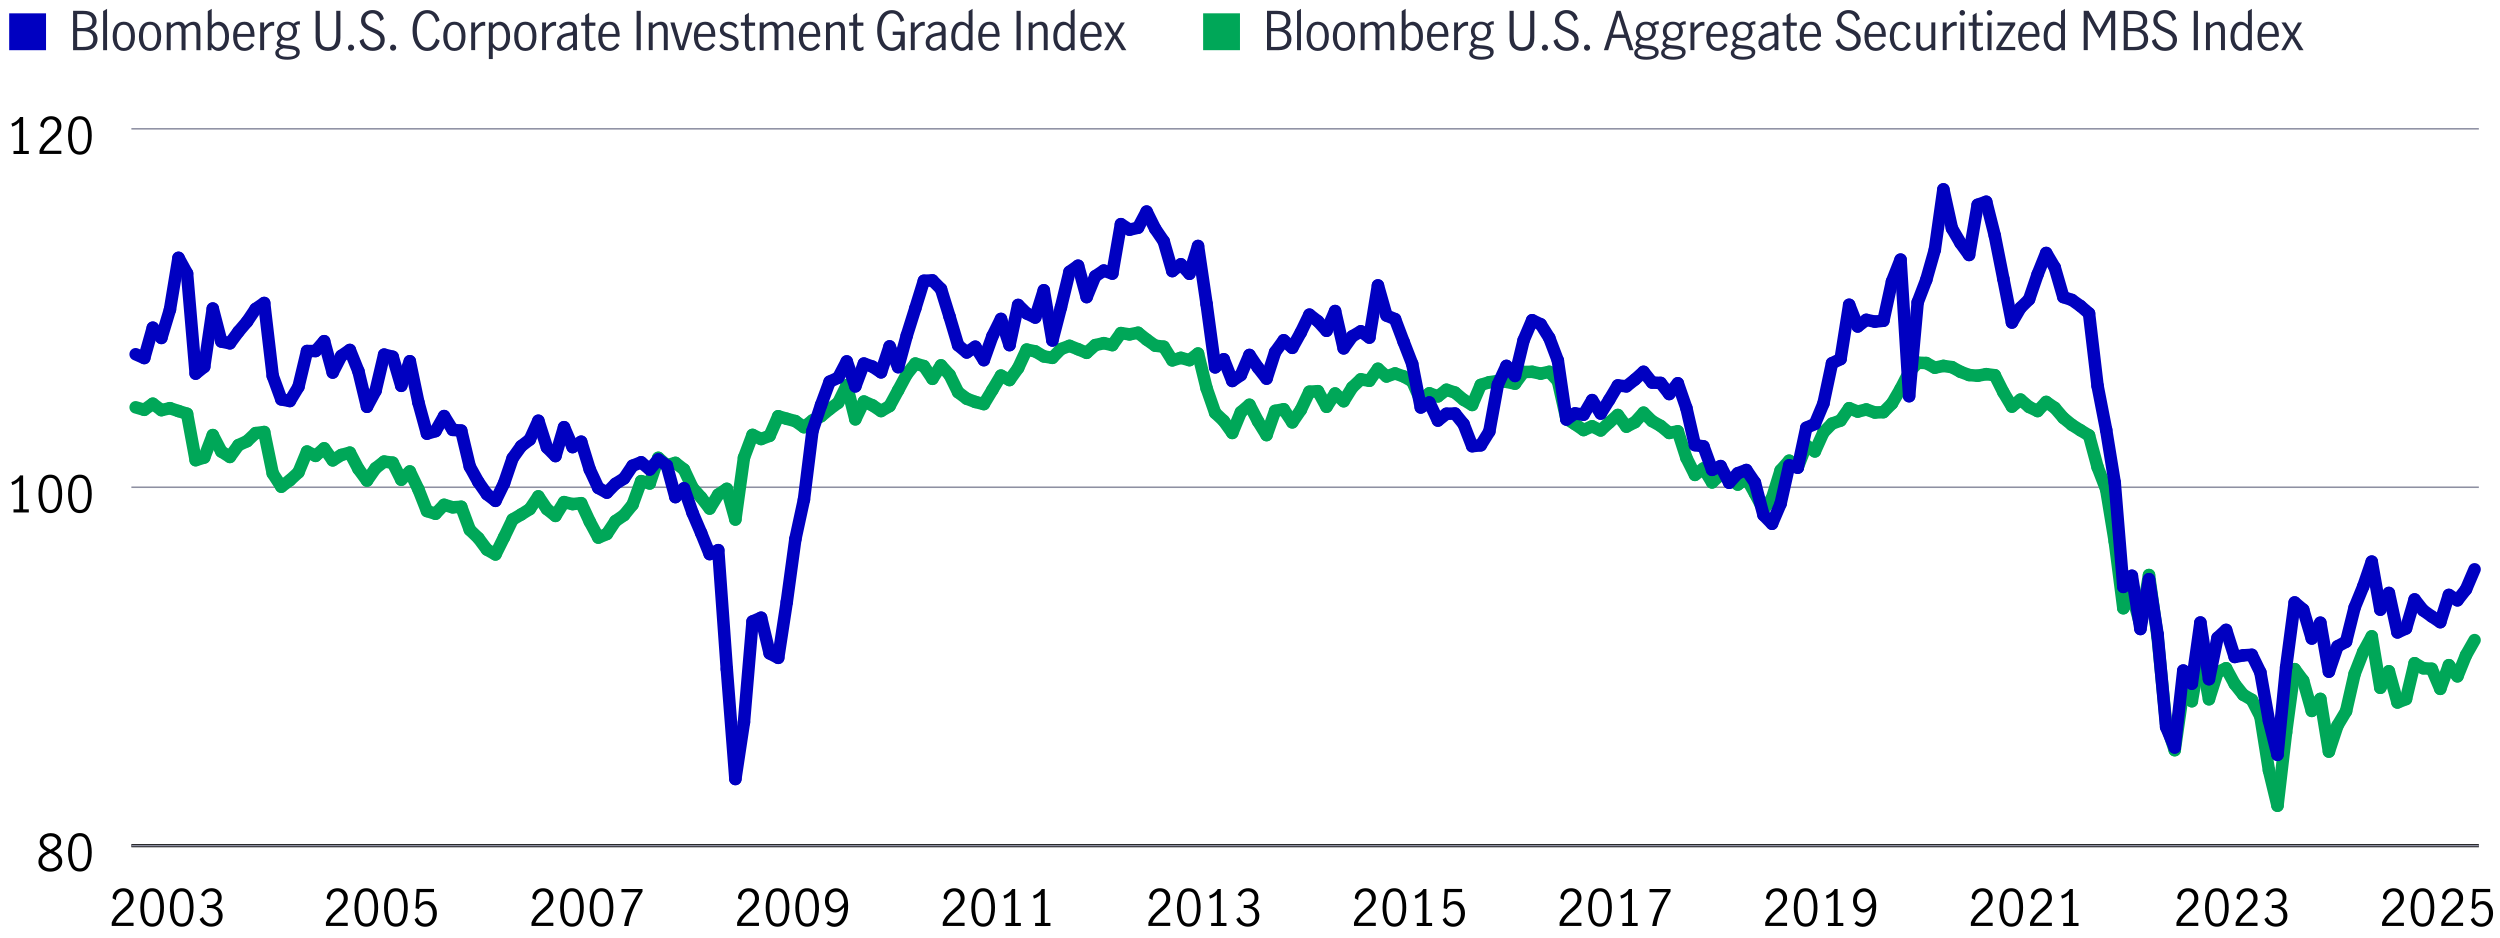 <?xml version="1.0" encoding="UTF-8"?><svg xmlns="http://www.w3.org/2000/svg" viewBox="0 0 800 300"><defs><style>.cls-1{stroke:#8e90a2;stroke-width:.5px;}.cls-1,.cls-2,.cls-3,.cls-4{fill:none;stroke-miterlimit:10;}.cls-5{fill:#00a758;}.cls-2{stroke:#00a758;}.cls-2,.cls-4{stroke-linecap:round;stroke-width:4px;}.cls-6{fill:#0000c1;}.cls-3{stroke:#000;}.cls-7{fill:#282b3e;}.cls-4{stroke:#0000c1;}</style></defs><g id="Line_chrt_left_axis_copy"><line class="cls-3" x1="42.04" y1="270.62" x2="793.23" y2="270.62"/><path d="M19.22,273.78c.47.49.7,1.14.7,1.94,0,.63-.17,1.19-.5,1.67s-.8.86-1.38,1.14c-.59.27-1.24.41-1.95.41s-1.33-.13-1.91-.39c-.58-.26-1.04-.63-1.38-1.11-.34-.48-.51-1.03-.51-1.65,0-.81.24-1.46.71-1.96.47-.5,1.14-.96,2.01-1.38-.73-.37-1.29-.79-1.69-1.24-.4-.45-.6-1.03-.6-1.74,0-.57.16-1.07.49-1.51.33-.44.75-.78,1.29-1.02.53-.23,1.1-.35,1.7-.35s1.17.11,1.68.34.92.56,1.23.98c.31.43.46.93.46,1.52,0,.7-.2,1.28-.61,1.74s-.97.86-1.7,1.22c.84.44,1.5.9,1.97,1.39ZM17.97,277.31c.5-.39.75-.94.75-1.64,0-.45-.12-.83-.35-1.15s-.53-.59-.89-.82c-.36-.22-.83-.47-1.42-.74-.55.26-1.01.5-1.36.72-.35.22-.64.5-.87.82s-.34.71-.34,1.14c0,.7.25,1.25.75,1.65s1.12.59,1.87.59,1.35-.19,1.86-.58ZM14.48,270.81c.38.35.94.71,1.68,1.07.7-.35,1.24-.71,1.62-1.07.37-.36.56-.82.56-1.36s-.21-1-.62-1.33c-.41-.33-.93-.5-1.56-.5s-1.12.16-1.58.48c-.45.32-.68.77-.68,1.34s.19,1.01.58,1.36Z"/><path d="M22.68,277.14c-.6-1.17-.9-2.63-.9-4.37s.29-3.22.88-4.41c.59-1.19,1.56-1.78,2.91-1.78s2.34.59,2.92,1.78c.58,1.19.87,2.66.87,4.41s-.3,3.2-.9,4.37c-.6,1.17-1.57,1.76-2.89,1.76s-2.29-.59-2.89-1.76ZM27.62,276.34c.35-1.03.53-2.22.53-3.56s-.17-2.55-.52-3.6-1.03-1.57-2.06-1.57-1.69.52-2.04,1.57-.52,2.25-.52,3.6.18,2.53.53,3.56c.35,1.03,1.03,1.54,2.03,1.54s1.7-.51,2.05-1.54Z"/><path d="M6.15,162.99v-9.15c-.5.6-1.24,1.06-2.21,1.39l-.29-.96c.6-.19,1.14-.47,1.63-.84.49-.37.87-.8,1.14-1.3h.98v10.86h1.82v.99h-4.9v-.99h1.82Z"/><path d="M13.21,162.44c-.6-1.17-.9-2.63-.9-4.37s.29-3.22.88-4.41c.59-1.19,1.56-1.78,2.91-1.78s2.34.59,2.92,1.78c.58,1.19.87,2.66.87,4.41s-.3,3.2-.9,4.37c-.6,1.17-1.57,1.76-2.89,1.76s-2.29-.59-2.89-1.76ZM18.15,161.64c.35-1.03.53-2.22.53-3.56s-.17-2.55-.52-3.6-1.03-1.57-2.06-1.57-1.69.52-2.04,1.57-.52,2.25-.52,3.6.18,2.53.53,3.56c.35,1.03,1.03,1.54,2.03,1.54s1.7-.51,2.05-1.54Z"/><path d="M22.68,162.44c-.6-1.17-.9-2.63-.9-4.37s.29-3.22.88-4.41c.59-1.19,1.56-1.78,2.91-1.78s2.34.59,2.92,1.78c.58,1.19.87,2.66.87,4.41s-.3,3.2-.9,4.37c-.6,1.17-1.57,1.76-2.89,1.76s-2.29-.59-2.89-1.76ZM27.62,161.64c.35-1.03.53-2.22.53-3.56s-.17-2.55-.52-3.6-1.03-1.57-2.06-1.57-1.69.52-2.04,1.57-.52,2.25-.52,3.6.18,2.53.53,3.56c.35,1.03,1.03,1.54,2.03,1.54s1.7-.51,2.05-1.54Z"/><path d="M6.15,48.29v-9.15c-.5.6-1.24,1.06-2.21,1.39l-.29-.96c.6-.19,1.14-.47,1.63-.84.49-.37.87-.8,1.14-1.3h.98v10.86h1.82v.99h-4.9v-.99h1.82Z"/><path d="M13.98,46.02c.53-.61,1.2-1.28,2.02-2.02.54-.48.97-.88,1.28-1.2.31-.32.57-.67.77-1.06.2-.38.3-.8.3-1.25,0-.64-.19-1.18-.56-1.62-.37-.44-.87-.66-1.49-.66-.47,0-.88.13-1.24.39-.36.26-.63.6-.82,1.02-.19.42-.27.87-.25,1.35l-1.07-.56c-.01-.6.13-1.14.43-1.63.3-.49.71-.88,1.24-1.17.53-.29,1.12-.43,1.77-.43s1.26.14,1.75.42c.5.28.88.67,1.14,1.16.26.49.39,1.04.39,1.65s-.12,1.14-.37,1.62-.55.92-.91,1.3-.86.83-1.49,1.37c-.76.65-1.37,1.23-1.84,1.75-.47.52-.85,1.11-1.14,1.78h5.74v1.02h-6.99v-1.09c.35-.84.79-1.57,1.32-2.18Z"/><path d="M22.68,47.74c-.6-1.17-.9-2.63-.9-4.37s.29-3.22.88-4.41c.59-1.19,1.56-1.78,2.91-1.78s2.34.59,2.92,1.78c.58,1.19.87,2.66.87,4.41s-.3,3.2-.9,4.37c-.6,1.17-1.57,1.76-2.89,1.76s-2.29-.59-2.89-1.76ZM27.62,46.94c.35-1.03.53-2.22.53-3.56s-.17-2.55-.52-3.6-1.03-1.57-2.06-1.57-1.69.52-2.04,1.57-.52,2.25-.52,3.6.18,2.53.53,3.56c.35,1.03,1.03,1.54,2.03,1.54s1.7-.51,2.05-1.54Z"/><line class="cls-1" x1="42.04" y1="270.62" x2="793.23" y2="270.62"/><line class="cls-1" x1="42.04" y1="155.92" x2="793.23" y2="155.92"/><line class="cls-1" x1="42.04" y1="41.22" x2="793.23" y2="41.22"/><line class="cls-2" x1="46.16" y1="131.14" x2="43.41" y2="130.34"/><line class="cls-2" x1="48.9" y1="129.19" x2="46.16" y2="131.14"/><line class="cls-2" x1="51.64" y1="131.25" x2="48.9" y2="129.19"/><line class="cls-2" x1="54.38" y1="130.62" x2="51.64" y2="131.25"/><line class="cls-2" x1="57.12" y1="131.54" x2="54.38" y2="130.62"/><line class="cls-2" x1="59.86" y1="132.4" x2="57.12" y2="131.54"/><line class="cls-2" x1="62.61" y1="147.26" x2="59.86" y2="132.4"/><line class="cls-2" x1="65.35" y1="146.4" x2="62.61" y2="147.26"/><line class="cls-2" x1="68.09" y1="139.23" x2="65.35" y2="146.4"/><line class="cls-2" x1="70.83" y1="144.5" x2="68.09" y2="139.23"/><line class="cls-2" x1="73.57" y1="146.22" x2="70.83" y2="144.5"/><line class="cls-2" x1="76.31" y1="142.44" x2="73.57" y2="146.22"/><line class="cls-2" x1="79.06" y1="141.18" x2="76.31" y2="142.44"/><line class="cls-2" x1="81.8" y1="138.6" x2="79.06" y2="141.18"/><line class="cls-2" x1="84.54" y1="138.25" x2="81.8" y2="138.6"/><line class="cls-2" x1="87.28" y1="151.5" x2="84.54" y2="138.25"/><line class="cls-2" x1="90.02" y1="155.74" x2="87.28" y2="151.5"/><line class="cls-2" x1="92.76" y1="153.68" x2="90.02" y2="155.74"/><line class="cls-2" x1="95.5" y1="151.16" x2="92.76" y2="153.68"/><line class="cls-2" x1="98.25" y1="144.5" x2="95.5" y2="151.16"/><line class="cls-2" x1="100.99" y1="145.88" x2="98.25" y2="144.5"/><line class="cls-2" x1="103.73" y1="143.47" x2="100.99" y2="145.88"/><line class="cls-2" x1="106.47" y1="147.31" x2="103.73" y2="143.47"/><line class="cls-2" x1="109.21" y1="145.59" x2="106.47" y2="147.31"/><line class="cls-2" x1="111.95" y1="144.85" x2="109.21" y2="145.59"/><line class="cls-2" x1="114.7" y1="150.07" x2="111.95" y2="144.85"/><line class="cls-2" x1="117.44" y1="153.79" x2="114.7" y2="150.07"/><line class="cls-2" x1="120.18" y1="149.84" x2="117.44" y2="153.79"/><line class="cls-2" x1="122.92" y1="147.71" x2="120.18" y2="149.84"/><line class="cls-2" x1="125.66" y1="148.06" x2="122.92" y2="147.71"/><line class="cls-2" x1="128.4" y1="153.51" x2="125.66" y2="148.06"/><line class="cls-2" x1="131.14" y1="150.87" x2="128.4" y2="153.51"/><line class="cls-2" x1="133.89" y1="156.6" x2="131.14" y2="150.87"/><line class="cls-2" x1="136.63" y1="163.54" x2="133.89" y2="156.6"/><line class="cls-2" x1="139.37" y1="164.4" x2="136.63" y2="163.54"/><line class="cls-2" x1="142.11" y1="161.54" x2="139.37" y2="164.4"/><line class="cls-2" x1="144.85" y1="162.34" x2="142.11" y2="161.54"/><line class="cls-2" x1="147.59" y1="162.17" x2="144.85" y2="162.34"/><line class="cls-2" x1="150.34" y1="169.56" x2="147.59" y2="162.17"/><line class="cls-2" x1="153.08" y1="172.2" x2="150.34" y2="169.56"/><line class="cls-2" x1="155.82" y1="175.87" x2="153.08" y2="172.2"/><line class="cls-2" x1="158.56" y1="177.42" x2="155.82" y2="175.87"/><line class="cls-2" x1="161.3" y1="171.92" x2="158.56" y2="177.42"/><line class="cls-2" x1="164.04" y1="166.24" x2="161.3" y2="171.92"/><line class="cls-2" x1="166.78" y1="164.63" x2="164.04" y2="166.24"/><line class="cls-2" x1="169.53" y1="162.91" x2="166.78" y2="164.63"/><line class="cls-2" x1="172.27" y1="158.84" x2="169.53" y2="162.91"/><line class="cls-2" x1="175.01" y1="162.91" x2="172.27" y2="158.84"/><line class="cls-2" x1="177.75" y1="165.09" x2="175.01" y2="162.91"/><line class="cls-2" x1="180.49" y1="160.68" x2="177.75" y2="165.09"/><line class="cls-2" x1="183.23" y1="161.31" x2="180.49" y2="160.68"/><line class="cls-2" x1="185.98" y1="161.02" x2="183.23" y2="161.31"/><line class="cls-2" x1="188.72" y1="166.93" x2="185.98" y2="161.02"/><line class="cls-2" x1="191.46" y1="172.03" x2="188.72" y2="166.93"/><line class="cls-2" x1="194.2" y1="170.88" x2="191.46" y2="172.03"/><line class="cls-2" x1="196.94" y1="166.75" x2="194.2" y2="170.88"/><line class="cls-2" x1="199.68" y1="164.86" x2="196.94" y2="166.75"/><line class="cls-2" x1="202.43" y1="161.48" x2="199.68" y2="164.86"/><line class="cls-2" x1="205.17" y1="153.97" x2="202.43" y2="161.48"/><line class="cls-2" x1="207.91" y1="154.71" x2="205.17" y2="153.97"/><line class="cls-2" x1="210.65" y1="146.51" x2="207.91" y2="154.71"/><line class="cls-2" x1="213.39" y1="148.92" x2="210.65" y2="146.51"/><line class="cls-2" x1="216.13" y1="148.12" x2="213.39" y2="148.92"/><line class="cls-2" x1="218.87" y1="150.24" x2="216.13" y2="148.12"/><line class="cls-2" x1="221.62" y1="156.09" x2="218.87" y2="150.24"/><line class="cls-2" x1="224.36" y1="159.18" x2="221.62" y2="156.09"/><line class="cls-2" x1="227.1" y1="162.74" x2="224.36" y2="159.18"/><line class="cls-2" x1="229.84" y1="158.27" x2="227.1" y2="162.74"/><line class="cls-2" x1="232.58" y1="156.43" x2="229.84" y2="158.27"/><line class="cls-2" x1="235.32" y1="166.24" x2="232.58" y2="156.43"/><line class="cls-2" x1="238.07" y1="146.45" x2="235.32" y2="166.24"/><line class="cls-2" x1="240.81" y1="139.17" x2="238.07" y2="146.45"/><line class="cls-2" x1="243.55" y1="140.49" x2="240.81" y2="139.17"/><line class="cls-2" x1="246.29" y1="139.46" x2="243.55" y2="140.49"/><line class="cls-2" x1="249.03" y1="133.2" x2="246.29" y2="139.46"/><line class="cls-2" x1="251.77" y1="134.01" x2="249.03" y2="133.2"/><line class="cls-2" x1="254.51" y1="134.75" x2="251.77" y2="134.01"/><line class="cls-2" x1="257.26" y1="136.7" x2="254.51" y2="134.75"/><line class="cls-2" x1="260" y1="134.52" x2="257.26" y2="136.7"/><line class="cls-2" x1="262.74" y1="133.2" x2="260" y2="134.52"/><line class="cls-2" x1="265.48" y1="130.91" x2="262.74" y2="133.2"/><line class="cls-2" x1="268.22" y1="128.9" x2="265.48" y2="130.91"/><line class="cls-2" x1="270.96" y1="123.28" x2="268.22" y2="128.9"/><line class="cls-2" x1="273.71" y1="134.18" x2="270.96" y2="123.28"/><line class="cls-2" x1="276.45" y1="128.5" x2="273.71" y2="134.18"/><line class="cls-2" x1="279.19" y1="129.71" x2="276.45" y2="128.5"/><line class="cls-2" x1="281.93" y1="131.54" x2="279.19" y2="129.71"/><line class="cls-2" x1="284.67" y1="129.94" x2="281.93" y2="131.54"/><line class="cls-2" x1="287.41" y1="124.89" x2="284.67" y2="129.94"/><line class="cls-2" x1="290.16" y1="119.78" x2="287.41" y2="124.89"/><line class="cls-2" x1="292.9" y1="116.34" x2="290.16" y2="119.78"/><line class="cls-2" x1="295.64" y1="117.15" x2="292.9" y2="116.34"/><line class="cls-2" x1="298.38" y1="121.22" x2="295.64" y2="117.15"/><line class="cls-2" x1="301.12" y1="116.92" x2="298.38" y2="121.22"/><line class="cls-2" x1="303.86" y1="119.96" x2="301.12" y2="116.92"/><line class="cls-2" x1="306.6" y1="125.52" x2="303.86" y2="119.96"/><line class="cls-2" x1="309.35" y1="127.58" x2="306.6" y2="125.52"/><line class="cls-2" x1="312.09" y1="128.62" x2="309.35" y2="127.58"/><line class="cls-2" x1="314.83" y1="129.31" x2="312.09" y2="128.62"/><line class="cls-2" x1="317.57" y1="124.77" x2="314.83" y2="129.31"/><line class="cls-2" x1="320.31" y1="120.19" x2="317.57" y2="124.77"/><line class="cls-2" x1="323.05" y1="121.62" x2="320.31" y2="120.19"/><line class="cls-2" x1="325.8" y1="117.78" x2="323.05" y2="121.62"/><line class="cls-2" x1="328.54" y1="111.87" x2="325.8" y2="117.78"/><line class="cls-2" x1="331.28" y1="112.44" x2="328.54" y2="111.87"/><line class="cls-2" x1="334.02" y1="114.05" x2="331.28" y2="112.44"/><line class="cls-2" x1="336.76" y1="114.51" x2="334.02" y2="114.05"/><line class="cls-2" x1="339.5" y1="111.7" x2="336.76" y2="114.51"/><line class="cls-2" x1="342.24" y1="110.67" x2="339.5" y2="111.7"/><line class="cls-2" x1="344.99" y1="111.76" x2="342.24" y2="110.67"/><line class="cls-2" x1="347.73" y1="112.9" x2="344.99" y2="111.76"/><line class="cls-2" x1="350.47" y1="110.44" x2="347.73" y2="112.9"/><line class="cls-2" x1="353.21" y1="109.81" x2="350.47" y2="110.44"/><line class="cls-2" x1="355.95" y1="110.44" x2="353.21" y2="109.81"/><line class="cls-2" x1="358.69" y1="106.59" x2="355.95" y2="110.44"/><line class="cls-2" x1="361.44" y1="107" x2="358.69" y2="106.59"/><line class="cls-2" x1="364.18" y1="106.48" x2="361.44" y2="107"/><line class="cls-2" x1="366.92" y1="108.66" x2="364.18" y2="106.48"/><line class="cls-2" x1="369.66" y1="110.61" x2="366.92" y2="108.66"/><line class="cls-2" x1="372.4" y1="110.95" x2="369.66" y2="110.61"/><line class="cls-2" x1="375.14" y1="115.31" x2="372.4" y2="110.95"/><line class="cls-2" x1="377.88" y1="114.51" x2="375.14" y2="115.31"/><line class="cls-2" x1="380.63" y1="115.25" x2="377.88" y2="114.51"/><line class="cls-2" x1="383.37" y1="113.13" x2="380.63" y2="115.25"/><line class="cls-2" x1="386.11" y1="124.26" x2="383.37" y2="113.13"/><line class="cls-2" x1="388.85" y1="132.12" x2="386.11" y2="124.26"/><line class="cls-2" x1="391.59" y1="134.7" x2="388.85" y2="132.12"/><line class="cls-2" x1="394.33" y1="138.54" x2="391.59" y2="134.7"/><line class="cls-2" x1="397.08" y1="131.89" x2="394.33" y2="138.54"/><line class="cls-2" x1="399.82" y1="129.53" x2="397.08" y2="131.89"/><line class="cls-2" x1="402.56" y1="134.81" x2="399.82" y2="129.53"/><line class="cls-2" x1="405.3" y1="139.23" x2="402.56" y2="134.81"/><line class="cls-2" x1="408.04" y1="131.48" x2="405.3" y2="139.23"/><line class="cls-2" x1="410.78" y1="130.97" x2="408.04" y2="131.48"/><line class="cls-2" x1="413.53" y1="135.15" x2="410.78" y2="130.97"/><line class="cls-2" x1="416.27" y1="131.14" x2="413.53" y2="135.15"/><line class="cls-2" x1="419.01" y1="125.35" x2="416.27" y2="131.14"/><line class="cls-2" x1="421.75" y1="125.18" x2="419.01" y2="125.35"/><line class="cls-2" x1="424.49" y1="130.17" x2="421.75" y2="125.18"/><line class="cls-2" x1="427.23" y1="125.92" x2="424.49" y2="130.17"/><line class="cls-2" x1="429.97" y1="128.39" x2="427.23" y2="125.92"/><line class="cls-2" x1="432.72" y1="123.97" x2="429.97" y2="128.39"/><line class="cls-2" x1="435.46" y1="121.39" x2="432.72" y2="123.97"/><line class="cls-2" x1="438.2" y1="121.85" x2="435.46" y2="121.39"/><line class="cls-2" x1="440.94" y1="118.01" x2="438.2" y2="121.85"/><line class="cls-2" x1="443.68" y1="120.47" x2="440.94" y2="118.01"/><line class="cls-2" x1="446.42" y1="119.5" x2="443.68" y2="120.47"/><line class="cls-2" x1="449.17" y1="120.47" x2="446.42" y2="119.5"/><line class="cls-2" x1="451.91" y1="122.02" x2="449.17" y2="120.47"/><line class="cls-2" x1="454.65" y1="128.22" x2="451.91" y2="122.02"/><line class="cls-2" x1="457.39" y1="125.86" x2="454.65" y2="128.22"/><line class="cls-2" x1="460.13" y1="126.84" x2="457.39" y2="125.86"/><line class="cls-2" x1="462.87" y1="124.72" x2="460.13" y2="126.84"/><line class="cls-2" x1="465.61" y1="125.63" x2="462.87" y2="124.72"/><line class="cls-2" x1="468.36" y1="127.93" x2="465.61" y2="125.63"/><line class="cls-2" x1="471.1" y1="129.59" x2="468.36" y2="127.93"/><line class="cls-2" x1="473.84" y1="123.17" x2="471.1" y2="129.59"/><line class="cls-2" x1="476.58" y1="122.31" x2="473.84" y2="123.17"/><line class="cls-2" x1="479.32" y1="121.91" x2="476.58" y2="122.31"/><line class="cls-2" x1="482.06" y1="122.19" x2="479.32" y2="121.91"/><line class="cls-2" x1="484.81" y1="122.77" x2="482.06" y2="122.19"/><line class="cls-2" x1="487.55" y1="119.04" x2="484.81" y2="122.77"/><line class="cls-2" x1="490.29" y1="118.98" x2="487.55" y2="119.04"/><line class="cls-2" x1="493.03" y1="119.56" x2="490.29" y2="118.98"/><line class="cls-2" x1="495.77" y1="118.98" x2="493.03" y2="119.56"/><line class="cls-2" x1="498.51" y1="121.91" x2="495.77" y2="118.98"/><line class="cls-2" x1="501.25" y1="134.01" x2="498.51" y2="121.91"/><line class="cls-2" x1="504" y1="135.73" x2="501.25" y2="134.01"/><line class="cls-2" x1="506.74" y1="137.62" x2="504" y2="135.73"/><line class="cls-2" x1="509.48" y1="136.42" x2="506.74" y2="137.62"/><line class="cls-2" x1="512.22" y1="137.74" x2="509.48" y2="136.42"/><line class="cls-2" x1="514.96" y1="135.21" x2="512.22" y2="137.74"/><line class="cls-2" x1="517.7" y1="132.8" x2="514.96" y2="135.21"/><line class="cls-2" x1="520.45" y1="136.53" x2="517.7" y2="132.8"/><line class="cls-2" x1="523.19" y1="135.1" x2="520.45" y2="136.53"/><line class="cls-2" x1="525.93" y1="132.06" x2="523.19" y2="135.1"/><line class="cls-2" x1="528.67" y1="134.75" x2="525.93" y2="132.06"/><line class="cls-2" x1="531.41" y1="136.3" x2="528.67" y2="134.75"/><line class="cls-2" x1="534.15" y1="138.54" x2="531.41" y2="136.3"/><line class="cls-2" x1="536.9" y1="138.02" x2="534.15" y2="138.54"/><line class="cls-2" x1="539.64" y1="146.51" x2="536.9" y2="138.02"/><line class="cls-2" x1="542.38" y1="151.96" x2="539.64" y2="146.51"/><line class="cls-2" x1="545.12" y1="149.89" x2="542.38" y2="151.96"/><line class="cls-2" x1="547.86" y1="154.37" x2="545.12" y2="149.89"/><line class="cls-2" x1="550.6" y1="151.84" x2="547.86" y2="154.37"/><line class="cls-2" x1="553.34" y1="152.99" x2="550.6" y2="151.84"/><line class="cls-2" x1="556.09" y1="155.06" x2="553.34" y2="152.99"/><line class="cls-2" x1="558.83" y1="152.99" x2="556.09" y2="155.06"/><line class="cls-2" x1="561.57" y1="157.87" x2="558.83" y2="152.99"/><line class="cls-2" x1="564.31" y1="163.08" x2="561.57" y2="157.87"/><line class="cls-2" x1="567.05" y1="159.41" x2="564.31" y2="163.08"/><line class="cls-2" x1="569.79" y1="150.52" x2="567.05" y2="159.41"/><line class="cls-2" x1="572.54" y1="147.43" x2="569.79" y2="150.52"/><line class="cls-2" x1="575.28" y1="149.49" x2="572.54" y2="147.43"/><line class="cls-2" x1="578.02" y1="142.55" x2="575.28" y2="149.49"/><line class="cls-2" x1="580.76" y1="144.45" x2="578.02" y2="142.55"/><line class="cls-2" x1="583.5" y1="138.37" x2="580.76" y2="144.45"/><line class="cls-2" x1="586.24" y1="135.56" x2="583.5" y2="138.37"/><line class="cls-2" x1="588.98" y1="134.58" x2="586.24" y2="135.56"/><line class="cls-2" x1="591.73" y1="130.62" x2="588.98" y2="134.58"/><line class="cls-2" x1="594.47" y1="131.71" x2="591.73" y2="130.62"/><line class="cls-2" x1="597.21" y1="131.03" x2="594.47" y2="131.71"/><line class="cls-2" x1="599.95" y1="132" x2="597.21" y2="131.03"/><line class="cls-2" x1="602.69" y1="131.89" x2="599.95" y2="132"/><line class="cls-2" x1="605.43" y1="129.13" x2="602.69" y2="131.89"/><line class="cls-2" x1="608.18" y1="124.43" x2="605.43" y2="129.13"/><line class="cls-2" x1="610.92" y1="119.1" x2="608.18" y2="124.43"/><line class="cls-2" x1="613.66" y1="116.06" x2="610.92" y2="119.1"/><line class="cls-2" x1="616.4" y1="116.17" x2="613.66" y2="116.06"/><line class="cls-2" x1="619.14" y1="117.66" x2="616.4" y2="116.17"/><line class="cls-2" x1="621.88" y1="117.09" x2="619.14" y2="117.66"/><line class="cls-2" x1="624.63" y1="117.49" x2="621.88" y2="117.09"/><line class="cls-2" x1="627.37" y1="118.98" x2="624.63" y2="117.49"/><line class="cls-2" x1="630.11" y1="120.01" x2="627.37" y2="118.98"/><line class="cls-2" x1="632.85" y1="120.24" x2="630.11" y2="120.01"/><line class="cls-2" x1="635.59" y1="119.73" x2="632.85" y2="120.24"/><line class="cls-2" x1="638.33" y1="120.07" x2="635.59" y2="119.73"/><line class="cls-2" x1="641.07" y1="125.52" x2="638.33" y2="120.07"/><line class="cls-2" x1="643.82" y1="130.11" x2="641.07" y2="125.52"/><line class="cls-2" x1="646.56" y1="127.87" x2="643.82" y2="130.11"/><line class="cls-2" x1="649.3" y1="130.22" x2="646.56" y2="127.87"/><line class="cls-2" x1="652.04" y1="131.54" x2="649.3" y2="130.22"/><line class="cls-2" x1="654.78" y1="128.62" x2="652.04" y2="131.54"/><line class="cls-2" x1="657.52" y1="130.51" x2="654.78" y2="128.62"/><line class="cls-2" x1="660.27" y1="133.72" x2="657.52" y2="130.51"/><line class="cls-2" x1="663.01" y1="135.96" x2="660.27" y2="133.72"/><line class="cls-2" x1="665.75" y1="137.68" x2="663.01" y2="135.96"/><line class="cls-2" x1="668.49" y1="139.34" x2="665.75" y2="137.68"/><line class="cls-2" x1="671.23" y1="149.49" x2="668.49" y2="139.34"/><line class="cls-2" x1="673.97" y1="156.6" x2="671.23" y2="149.49"/><line class="cls-2" x1="676.71" y1="173.24" x2="673.97" y2="156.6"/><line class="cls-2" x1="679.46" y1="194.63" x2="676.71" y2="173.24"/><line class="cls-2" x1="682.2" y1="190.04" x2="679.46" y2="194.63"/><line class="cls-2" x1="684.94" y1="200.02" x2="682.2" y2="190.04"/><line class="cls-2" x1="687.68" y1="184.02" x2="684.94" y2="200.02"/><line class="cls-2" x1="690.42" y1="203.8" x2="687.68" y2="184.02"/><line class="cls-2" x1="693.16" y1="231.67" x2="690.42" y2="203.8"/><line class="cls-2" x1="695.91" y1="240.05" x2="693.16" y2="231.67"/><line class="cls-2" x1="698.65" y1="221.01" x2="695.91" y2="240.05"/><line class="cls-2" x1="701.39" y1="224.39" x2="698.65" y2="221.01"/><line class="cls-2" x1="704.13" y1="208.85" x2="701.39" y2="224.39"/><line class="cls-2" x1="706.87" y1="223.76" x2="704.13" y2="208.85"/><line class="cls-2" x1="709.61" y1="215.16" x2="706.87" y2="223.76"/><line class="cls-2" x1="712.35" y1="213.84" x2="709.61" y2="215.16"/><line class="cls-2" x1="715.1" y1="218.89" x2="712.35" y2="213.84"/><line class="cls-2" x1="717.84" y1="222.33" x2="715.1" y2="218.89"/><line class="cls-2" x1="720.58" y1="223.93" x2="717.84" y2="222.33"/><line class="cls-2" x1="723.32" y1="229.27" x2="720.58" y2="223.93"/><line class="cls-2" x1="726.06" y1="246.53" x2="723.32" y2="229.27"/><line class="cls-2" x1="728.8" y1="257.83" x2="726.06" y2="246.53"/><line class="cls-2" x1="731.55" y1="234.37" x2="728.8" y2="257.83"/><line class="cls-2" x1="734.29" y1="214.13" x2="731.55" y2="234.37"/><line class="cls-2" x1="737.03" y1="217.8" x2="734.29" y2="214.13"/><line class="cls-2" x1="739.77" y1="227.49" x2="737.03" y2="217.8"/><line class="cls-2" x1="742.51" y1="223.65" x2="739.77" y2="227.49"/><line class="cls-2" x1="745.25" y1="240.51" x2="742.51" y2="223.65"/><line class="cls-2" x1="748" y1="232.19" x2="745.25" y2="240.51"/><line class="cls-2" x1="750.74" y1="227.6" x2="748" y2="232.19"/><line class="cls-2" x1="753.48" y1="215.62" x2="750.74" y2="227.6"/><line class="cls-2" x1="756.22" y1="208.62" x2="753.48" y2="215.62"/><line class="cls-2" x1="758.96" y1="203.63" x2="756.22" y2="208.62"/><line class="cls-2" x1="761.7" y1="220.09" x2="758.96" y2="203.63"/><line class="cls-2" x1="764.44" y1="214.81" x2="761.7" y2="220.09"/><line class="cls-2" x1="767.19" y1="224.79" x2="764.44" y2="214.81"/><line class="cls-2" x1="769.93" y1="223.7" x2="767.19" y2="224.79"/><line class="cls-2" x1="772.67" y1="212.23" x2="769.93" y2="223.7"/><line class="cls-2" x1="775.41" y1="213.84" x2="772.67" y2="212.23"/><line class="cls-2" x1="778.15" y1="214.01" x2="775.41" y2="213.84"/><line class="cls-2" x1="780.89" y1="220.43" x2="778.15" y2="214.01"/><line class="cls-2" x1="783.64" y1="212.86" x2="780.89" y2="220.43"/><line class="cls-2" x1="786.38" y1="216.42" x2="783.64" y2="212.86"/><line class="cls-2" x1="789.12" y1="209.65" x2="786.38" y2="216.42"/><line class="cls-2" x1="791.86" y1="204.83" x2="789.12" y2="209.65"/><line class="cls-4" x1="46.16" y1="114.57" x2="43.41" y2="113.36"/><line class="cls-4" x1="48.9" y1="104.87" x2="46.16" y2="114.57"/><line class="cls-4" x1="51.64" y1="108.14" x2="48.9" y2="104.87"/><line class="cls-4" x1="54.38" y1="99.08" x2="51.64" y2="108.14"/><line class="cls-4" x1="57.12" y1="82.51" x2="54.38" y2="99.08"/><line class="cls-4" x1="59.86" y1="87.5" x2="57.12" y2="82.51"/><line class="cls-4" x1="62.61" y1="119.56" x2="59.86" y2="87.5"/><line class="cls-4" x1="65.35" y1="117.38" x2="62.61" y2="119.56"/><line class="cls-4" x1="68.09" y1="98.74" x2="65.35" y2="117.38"/><line class="cls-4" x1="70.83" y1="109.29" x2="68.09" y2="98.74"/><line class="cls-4" x1="73.57" y1="109.86" x2="70.83" y2="109.29"/><line class="cls-4" x1="76.31" y1="106.14" x2="73.57" y2="109.86"/><line class="cls-4" x1="79.06" y1="102.92" x2="76.31" y2="106.14"/><line class="cls-4" x1="81.8" y1="98.85" x2="79.06" y2="102.92"/><line class="cls-4" x1="84.54" y1="96.96" x2="81.8" y2="98.85"/><line class="cls-4" x1="87.28" y1="120.3" x2="84.54" y2="96.96"/><line class="cls-4" x1="90.02" y1="127.81" x2="87.28" y2="120.3"/><line class="cls-4" x1="92.76" y1="128.33" x2="90.02" y2="127.81"/><line class="cls-4" x1="95.5" y1="123.8" x2="92.76" y2="128.33"/><line class="cls-4" x1="98.25" y1="112.33" x2="95.5" y2="123.8"/><line class="cls-4" x1="100.99" y1="112.33" x2="98.25" y2="112.33"/><line class="cls-4" x1="103.73" y1="109.18" x2="100.99" y2="112.33"/><line class="cls-4" x1="106.47" y1="119.21" x2="103.73" y2="109.18"/><line class="cls-4" x1="109.21" y1="113.88" x2="106.47" y2="119.21"/><line class="cls-4" x1="111.95" y1="111.99" x2="109.21" y2="113.88"/><line class="cls-4" x1="114.7" y1="118.81" x2="111.95" y2="111.99"/><line class="cls-4" x1="117.44" y1="130.17" x2="114.7" y2="118.81"/><line class="cls-4" x1="120.18" y1="125.06" x2="117.44" y2="130.17"/><line class="cls-4" x1="122.92" y1="113.48" x2="120.18" y2="125.06"/><line class="cls-4" x1="125.66" y1="114.16" x2="122.92" y2="113.48"/><line class="cls-4" x1="128.4" y1="123.46" x2="125.66" y2="114.16"/><line class="cls-4" x1="131.14" y1="115.6" x2="128.4" y2="123.46"/><line class="cls-4" x1="133.89" y1="128.79" x2="131.14" y2="115.6"/><line class="cls-4" x1="136.63" y1="138.77" x2="133.89" y2="128.79"/><line class="cls-4" x1="139.37" y1="137.96" x2="136.63" y2="138.77"/><line class="cls-4" x1="142.11" y1="133.15" x2="139.37" y2="137.96"/><line class="cls-4" x1="144.85" y1="137.56" x2="142.11" y2="133.15"/><line class="cls-4" x1="147.59" y1="137.79" x2="144.85" y2="137.56"/><line class="cls-4" x1="150.34" y1="149.32" x2="147.59" y2="137.79"/><line class="cls-4" x1="153.08" y1="154.25" x2="150.34" y2="149.32"/><line class="cls-4" x1="155.82" y1="158.15" x2="153.08" y2="154.25"/><line class="cls-4" x1="158.56" y1="160.27" x2="155.82" y2="158.15"/><line class="cls-4" x1="161.3" y1="154.65" x2="158.56" y2="160.27"/><line class="cls-4" x1="164.04" y1="146.62" x2="161.3" y2="154.65"/><line class="cls-4" x1="166.78" y1="142.78" x2="164.04" y2="146.62"/><line class="cls-4" x1="169.53" y1="140.66" x2="166.78" y2="142.78"/><line class="cls-4" x1="172.27" y1="134.64" x2="169.53" y2="140.66"/><line class="cls-4" x1="175.01" y1="143.18" x2="172.27" y2="134.64"/><line class="cls-4" x1="177.75" y1="145.94" x2="175.01" y2="143.18"/><line class="cls-4" x1="180.49" y1="136.7" x2="177.75" y2="145.94"/><line class="cls-4" x1="183.23" y1="143.07" x2="180.49" y2="136.7"/><line class="cls-4" x1="185.98" y1="141.35" x2="183.23" y2="143.07"/><line class="cls-4" x1="188.72" y1="150.24" x2="185.98" y2="141.35"/><line class="cls-4" x1="191.46" y1="156.14" x2="188.72" y2="150.24"/><line class="cls-4" x1="194.2" y1="157.64" x2="191.46" y2="156.14"/><line class="cls-4" x1="196.94" y1="154.83" x2="194.2" y2="157.64"/><line class="cls-4" x1="199.68" y1="153.11" x2="196.94" y2="154.83"/><line class="cls-4" x1="202.43" y1="149.03" x2="199.68" y2="153.11"/><line class="cls-4" x1="205.17" y1="147.94" x2="202.43" y2="149.03"/><line class="cls-4" x1="207.91" y1="150.24" x2="205.17" y2="147.94"/><line class="cls-4" x1="210.65" y1="147.03" x2="207.91" y2="150.24"/><line class="cls-4" x1="213.39" y1="148.98" x2="210.65" y2="147.03"/><line class="cls-4" x1="216.13" y1="159.07" x2="213.39" y2="148.98"/><line class="cls-4" x1="218.87" y1="156.26" x2="216.13" y2="159.07"/><line class="cls-4" x1="221.62" y1="164.12" x2="218.87" y2="156.26"/><line class="cls-4" x1="224.36" y1="170.54" x2="221.62" y2="164.12"/><line class="cls-4" x1="227.1" y1="177.31" x2="224.36" y2="170.54"/><line class="cls-4" x1="229.84" y1="176.05" x2="227.1" y2="177.31"/><line class="cls-4" x1="232.58" y1="214.13" x2="229.84" y2="176.05"/><line class="cls-4" x1="235.32" y1="249.28" x2="232.58" y2="214.13"/><line class="cls-4" x1="238.07" y1="231.1" x2="235.32" y2="249.28"/><line class="cls-4" x1="240.81" y1="198.87" x2="238.07" y2="231.1"/><line class="cls-4" x1="243.55" y1="197.67" x2="240.81" y2="198.87"/><line class="cls-4" x1="246.29" y1="209.08" x2="243.55" y2="197.67"/><line class="cls-4" x1="249.03" y1="210.51" x2="246.29" y2="209.08"/><line class="cls-4" x1="251.77" y1="192.62" x2="249.03" y2="210.51"/><line class="cls-4" x1="254.51" y1="172.55" x2="251.77" y2="192.62"/><line class="cls-4" x1="257.26" y1="159.87" x2="254.51" y2="172.55"/><line class="cls-4" x1="260" y1="137.85" x2="257.26" y2="159.87"/><line class="cls-4" x1="262.74" y1="129.59" x2="260" y2="137.85"/><line class="cls-4" x1="265.48" y1="122.14" x2="262.74" y2="129.59"/><line class="cls-4" x1="268.22" y1="120.87" x2="265.48" y2="122.14"/><line class="cls-4" x1="270.96" y1="115.66" x2="268.22" y2="120.87"/><line class="cls-4" x1="273.71" y1="123.63" x2="270.96" y2="115.66"/><line class="cls-4" x1="276.45" y1="116.34" x2="273.71" y2="123.63"/><line class="cls-4" x1="279.19" y1="117.32" x2="276.45" y2="116.34"/><line class="cls-4" x1="281.93" y1="119.15" x2="279.19" y2="117.32"/><line class="cls-4" x1="284.67" y1="110.84" x2="281.93" y2="119.15"/><line class="cls-4" x1="287.41" y1="117.49" x2="284.67" y2="110.84"/><line class="cls-4" x1="290.16" y1="107.4" x2="287.41" y2="117.49"/><line class="cls-4" x1="292.9" y1="98.68" x2="290.16" y2="107.4"/><line class="cls-4" x1="295.64" y1="89.85" x2="292.9" y2="98.68"/><line class="cls-4" x1="298.38" y1="89.73" x2="295.64" y2="89.85"/><line class="cls-4" x1="301.12" y1="92.49" x2="298.38" y2="89.73"/><line class="cls-4" x1="303.86" y1="101.32" x2="301.12" y2="92.49"/><line class="cls-4" x1="306.6" y1="110.49" x2="303.86" y2="101.32"/><line class="cls-4" x1="309.35" y1="112.79" x2="306.6" y2="110.49"/><line class="cls-4" x1="312.09" y1="110.95" x2="309.35" y2="112.79"/><line class="cls-4" x1="314.83" y1="115.25" x2="312.09" y2="110.95"/><line class="cls-4" x1="317.57" y1="107.57" x2="314.83" y2="115.25"/><line class="cls-4" x1="320.31" y1="102.06" x2="317.57" y2="107.57"/><line class="cls-4" x1="323.05" y1="110.44" x2="320.31" y2="102.06"/><line class="cls-4" x1="325.8" y1="97.59" x2="323.05" y2="110.44"/><line class="cls-4" x1="328.54" y1="100.29" x2="325.8" y2="97.59"/><line class="cls-4" x1="331.28" y1="101.61" x2="328.54" y2="100.29"/><line class="cls-4" x1="334.02" y1="92.89" x2="331.28" y2="101.61"/><line class="cls-4" x1="336.76" y1="108.95" x2="334.02" y2="92.89"/><line class="cls-4" x1="339.5" y1="98.34" x2="336.76" y2="108.95"/><line class="cls-4" x1="342.24" y1="86.98" x2="339.5" y2="98.34"/><line class="cls-4" x1="344.99" y1="85.03" x2="342.24" y2="86.98"/><line class="cls-4" x1="347.73" y1="95.07" x2="344.99" y2="85.03"/><line class="cls-4" x1="350.47" y1="88.41" x2="347.73" y2="95.07"/><line class="cls-4" x1="353.21" y1="86.58" x2="350.47" y2="88.41"/><line class="cls-4" x1="355.95" y1="87.55" x2="353.21" y2="86.58"/><line class="cls-4" x1="358.69" y1="71.73" x2="355.95" y2="87.55"/><line class="cls-4" x1="361.44" y1="73.5" x2="358.69" y2="71.73"/><line class="cls-4" x1="364.18" y1="72.87" x2="361.44" y2="73.5"/><line class="cls-4" x1="366.92" y1="67.71" x2="364.18" y2="72.87"/><line class="cls-4" x1="369.66" y1="73.22" x2="366.92" y2="67.71"/><line class="cls-4" x1="372.4" y1="77.23" x2="369.66" y2="73.22"/><line class="cls-4" x1="375.14" y1="86.75" x2="372.4" y2="77.23"/><line class="cls-4" x1="377.88" y1="84.57" x2="375.14" y2="86.75"/><line class="cls-4" x1="380.63" y1="87.61" x2="377.88" y2="84.57"/><line class="cls-4" x1="383.37" y1="78.72" x2="380.63" y2="87.61"/><line class="cls-4" x1="386.11" y1="97.3" x2="383.37" y2="78.72"/><line class="cls-4" x1="388.85" y1="117.55" x2="386.11" y2="97.3"/><line class="cls-4" x1="391.59" y1="114.97" x2="388.85" y2="117.55"/><line class="cls-4" x1="394.33" y1="121.91" x2="391.59" y2="114.97"/><line class="cls-4" x1="397.08" y1="120.01" x2="394.33" y2="121.91"/><line class="cls-4" x1="399.82" y1="113.59" x2="397.08" y2="120.01"/><line class="cls-4" x1="402.56" y1="117.66" x2="399.82" y2="113.59"/><line class="cls-4" x1="405.3" y1="121.16" x2="402.56" y2="117.66"/><line class="cls-4" x1="408.04" y1="112.67" x2="405.3" y2="121.16"/><line class="cls-4" x1="410.78" y1="108.89" x2="408.04" y2="112.67"/><line class="cls-4" x1="413.53" y1="111.3" x2="410.78" y2="108.89"/><line class="cls-4" x1="416.27" y1="106.37" x2="413.53" y2="111.3"/><line class="cls-4" x1="419.01" y1="100.69" x2="416.27" y2="106.37"/><line class="cls-4" x1="421.75" y1="102.81" x2="419.01" y2="100.69"/><line class="cls-4" x1="424.49" y1="105.85" x2="421.75" y2="102.81"/><line class="cls-4" x1="427.23" y1="99.54" x2="424.49" y2="105.85"/><line class="cls-4" x1="429.97" y1="111.47" x2="427.23" y2="99.54"/><line class="cls-4" x1="432.72" y1="107.63" x2="429.97" y2="111.47"/><line class="cls-4" x1="435.46" y1="106.02" x2="432.72" y2="107.63"/><line class="cls-4" x1="438.2" y1="108.03" x2="435.46" y2="106.02"/><line class="cls-4" x1="440.94" y1="91.34" x2="438.2" y2="108.03"/><line class="cls-4" x1="443.68" y1="100.97" x2="440.94" y2="91.34"/><line class="cls-4" x1="446.42" y1="102.12" x2="443.68" y2="100.97"/><line class="cls-4" x1="449.17" y1="109.4" x2="446.42" y2="102.12"/><line class="cls-4" x1="451.91" y1="116.46" x2="449.17" y2="109.4"/><line class="cls-4" x1="454.65" y1="130.39" x2="451.91" y2="116.46"/><line class="cls-4" x1="457.39" y1="128.79" x2="454.65" y2="130.39"/><line class="cls-4" x1="460.13" y1="134.58" x2="457.39" y2="128.79"/><line class="cls-4" x1="462.87" y1="132.4" x2="460.13" y2="134.58"/><line class="cls-4" x1="465.61" y1="132.34" x2="462.87" y2="132.4"/><line class="cls-4" x1="468.36" y1="135.73" x2="465.61" y2="132.34"/><line class="cls-4" x1="471.1" y1="142.78" x2="468.36" y2="135.73"/><line class="cls-4" x1="473.84" y1="142.5" x2="471.1" y2="142.78"/><line class="cls-4" x1="476.58" y1="138.08" x2="473.84" y2="142.5"/><line class="cls-4" x1="479.32" y1="123.05" x2="476.58" y2="138.08"/><line class="cls-4" x1="482.06" y1="117.09" x2="479.32" y2="123.05"/><line class="cls-4" x1="484.81" y1="120.3" x2="482.06" y2="117.09"/><line class="cls-4" x1="487.55" y1="108.89" x2="484.81" y2="120.3"/><line class="cls-4" x1="490.29" y1="102.47" x2="487.55" y2="108.89"/><line class="cls-4" x1="493.03" y1="103.78" x2="490.29" y2="102.47"/><line class="cls-4" x1="495.77" y1="108.14" x2="493.03" y2="103.78"/><line class="cls-4" x1="498.51" y1="115.37" x2="495.77" y2="108.14"/><line class="cls-4" x1="501.25" y1="134.24" x2="498.51" y2="115.37"/><line class="cls-4" x1="504" y1="132.29" x2="501.25" y2="134.24"/><line class="cls-4" x1="506.74" y1="132.69" x2="504" y2="132.29"/><line class="cls-4" x1="509.48" y1="128.04" x2="506.74" y2="132.69"/><line class="cls-4" x1="512.22" y1="132.34" x2="509.48" y2="128.04"/><line class="cls-4" x1="514.96" y1="127.93" x2="512.22" y2="132.34"/><line class="cls-4" x1="517.7" y1="123.34" x2="514.96" y2="127.93"/><line class="cls-4" x1="520.45" y1="123.63" x2="517.7" y2="123.34"/><line class="cls-4" x1="523.19" y1="121.45" x2="520.45" y2="123.63"/><line class="cls-4" x1="525.93" y1="118.98" x2="523.19" y2="121.45"/><line class="cls-4" x1="528.67" y1="122.42" x2="525.93" y2="118.98"/><line class="cls-4" x1="531.41" y1="122.54" x2="528.67" y2="122.42"/><line class="cls-4" x1="534.15" y1="126.09" x2="531.41" y2="122.54"/><line class="cls-4" x1="536.9" y1="122.65" x2="534.15" y2="126.09"/><line class="cls-4" x1="539.64" y1="130.57" x2="536.9" y2="122.65"/><line class="cls-4" x1="542.38" y1="142.44" x2="539.64" y2="130.57"/><line class="cls-4" x1="545.12" y1="142.84" x2="542.38" y2="142.44"/><line class="cls-4" x1="547.86" y1="150.35" x2="545.12" y2="142.84"/><line class="cls-4" x1="550.6" y1="149.15" x2="547.86" y2="150.35"/><line class="cls-4" x1="553.34" y1="154.48" x2="550.6" y2="149.15"/><line class="cls-4" x1="556.09" y1="151.44" x2="553.34" y2="154.48"/><line class="cls-4" x1="558.83" y1="150.41" x2="556.09" y2="151.44"/><line class="cls-4" x1="561.57" y1="154.42" x2="558.83" y2="150.41"/><line class="cls-4" x1="564.31" y1="164.8" x2="561.57" y2="154.42"/><line class="cls-4" x1="567.05" y1="167.61" x2="564.31" y2="164.8"/><line class="cls-4" x1="569.79" y1="161.19" x2="567.05" y2="167.61"/><line class="cls-4" x1="572.54" y1="148.92" x2="569.79" y2="161.19"/><line class="cls-4" x1="575.28" y1="149.66" x2="572.54" y2="148.92"/><line class="cls-4" x1="578.02" y1="136.88" x2="575.28" y2="149.66"/><line class="cls-4" x1="580.76" y1="135.67" x2="578.02" y2="136.88"/><line class="cls-4" x1="583.5" y1="129.13" x2="580.76" y2="135.67"/><line class="cls-4" x1="586.24" y1="116.23" x2="583.5" y2="129.13"/><line class="cls-4" x1="588.98" y1="114.91" x2="586.24" y2="116.23"/><line class="cls-4" x1="591.73" y1="97.53" x2="588.98" y2="114.91"/><line class="cls-4" x1="594.47" y1="104.47" x2="591.73" y2="97.53"/><line class="cls-4" x1="597.21" y1="102.35" x2="594.47" y2="104.47"/><line class="cls-4" x1="599.95" y1="102.92" x2="597.21" y2="102.35"/><line class="cls-4" x1="602.69" y1="102.64" x2="599.95" y2="102.92"/><line class="cls-4" x1="605.43" y1="90.08" x2="602.69" y2="102.64"/><line class="cls-4" x1="608.18" y1="83.08" x2="605.43" y2="90.08"/><line class="cls-4" x1="610.92" y1="126.78" x2="608.18" y2="83.08"/><line class="cls-4" x1="613.66" y1="96.73" x2="610.92" y2="126.78"/><line class="cls-4" x1="616.4" y1="89.56" x2="613.66" y2="96.73"/><line class="cls-4" x1="619.14" y1="79.93" x2="616.4" y2="89.56"/><line class="cls-4" x1="621.88" y1="60.6" x2="619.14" y2="79.93"/><line class="cls-4" x1="624.63" y1="73.1" x2="621.88" y2="60.6"/><line class="cls-4" x1="627.37" y1="77.8" x2="624.63" y2="73.1"/><line class="cls-4" x1="630.11" y1="81.59" x2="627.37" y2="77.8"/><line class="cls-4" x1="632.85" y1="65.53" x2="630.11" y2="81.59"/><line class="cls-4" x1="635.59" y1="64.56" x2="632.85" y2="65.53"/><line class="cls-4" x1="638.33" y1="75.4" x2="635.59" y2="64.56"/><line class="cls-4" x1="641.07" y1="89.22" x2="638.33" y2="75.4"/><line class="cls-4" x1="643.82" y1="103.21" x2="641.07" y2="89.22"/><line class="cls-4" x1="646.56" y1="98.51" x2="643.82" y2="103.21"/><line class="cls-4" x1="649.3" y1="95.81" x2="646.56" y2="98.51"/><line class="cls-4" x1="652.04" y1="87.78" x2="649.3" y2="95.81"/><line class="cls-4" x1="654.78" y1="80.96" x2="652.04" y2="87.78"/><line class="cls-4" x1="657.52" y1="85.6" x2="654.78" y2="80.96"/><line class="cls-4" x1="660.27" y1="95.07" x2="657.52" y2="85.6"/><line class="cls-4" x1="663.01" y1="95.98" x2="660.27" y2="95.07"/><line class="cls-4" x1="665.75" y1="97.93" x2="663.01" y2="95.98"/><line class="cls-4" x1="668.49" y1="100.29" x2="665.75" y2="97.93"/><line class="cls-4" x1="671.23" y1="123.51" x2="668.49" y2="100.29"/><line class="cls-4" x1="673.97" y1="137.56" x2="671.23" y2="123.51"/><line class="cls-4" x1="676.71" y1="154.42" x2="673.97" y2="137.56"/><line class="cls-4" x1="679.46" y1="187.8" x2="676.71" y2="154.42"/><line class="cls-4" x1="682.2" y1="184.25" x2="679.46" y2="187.8"/><line class="cls-4" x1="684.94" y1="201.28" x2="682.2" y2="184.25"/><line class="cls-4" x1="687.68" y1="185.34" x2="684.94" y2="201.28"/><line class="cls-4" x1="690.42" y1="202.94" x2="687.68" y2="185.34"/><line class="cls-4" x1="693.16" y1="232.65" x2="690.42" y2="202.94"/><line class="cls-4" x1="695.91" y1="239.19" x2="693.16" y2="232.65"/><line class="cls-4" x1="698.65" y1="214.58" x2="695.91" y2="239.19"/><line class="cls-4" x1="701.39" y1="218.77" x2="698.65" y2="214.58"/><line class="cls-4" x1="704.13" y1="199.21" x2="701.39" y2="218.77"/><line class="cls-4" x1="706.87" y1="217.34" x2="704.13" y2="199.21"/><line class="cls-4" x1="709.61" y1="204.09" x2="706.87" y2="217.34"/><line class="cls-4" x1="712.35" y1="201.57" x2="709.61" y2="204.09"/><line class="cls-4" x1="715.1" y1="210.23" x2="712.35" y2="201.57"/><line class="cls-4" x1="717.84" y1="209.71" x2="715.1" y2="210.23"/><line class="cls-4" x1="720.58" y1="209.54" x2="717.84" y2="209.71"/><line class="cls-4" x1="723.32" y1="215.16" x2="720.58" y2="209.54"/><line class="cls-4" x1="726.06" y1="230.64" x2="723.32" y2="215.16"/><line class="cls-4" x1="728.8" y1="241.54" x2="726.06" y2="230.64"/><line class="cls-4" x1="731.55" y1="213.55" x2="728.8" y2="241.54"/><line class="cls-4" x1="734.29" y1="192.79" x2="731.55" y2="213.55"/><line class="cls-4" x1="737.03" y1="195.09" x2="734.29" y2="192.79"/><line class="cls-4" x1="739.77" y1="204.32" x2="737.03" y2="195.09"/><line class="cls-4" x1="742.51" y1="199.27" x2="739.77" y2="204.32"/><line class="cls-4" x1="745.25" y1="214.93" x2="742.51" y2="199.27"/><line class="cls-4" x1="748" y1="206.84" x2="745.25" y2="214.93"/><line class="cls-4" x1="750.74" y1="205.35" x2="748" y2="206.84"/><line class="cls-4" x1="753.48" y1="194.4" x2="750.74" y2="205.35"/><line class="cls-4" x1="756.22" y1="187.69" x2="753.48" y2="194.4"/><line class="cls-4" x1="758.96" y1="179.72" x2="756.22" y2="187.69"/><line class="cls-4" x1="761.7" y1="195.09" x2="758.96" y2="179.72"/><line class="cls-4" x1="764.44" y1="189.75" x2="761.7" y2="195.09"/><line class="cls-4" x1="767.19" y1="202.37" x2="764.44" y2="189.75"/><line class="cls-4" x1="769.93" y1="201.11" x2="767.19" y2="202.37"/><line class="cls-4" x1="772.67" y1="191.82" x2="769.93" y2="201.11"/><line class="cls-4" x1="775.41" y1="195.31" x2="772.67" y2="191.82"/><line class="cls-4" x1="778.15" y1="197.26" x2="775.41" y2="195.31"/><line class="cls-4" x1="780.89" y1="199.1" x2="778.15" y2="197.26"/><line class="cls-4" x1="783.64" y1="190.38" x2="780.89" y2="199.1"/><line class="cls-4" x1="786.38" y1="192.1" x2="783.64" y2="190.38"/><line class="cls-4" x1="789.12" y1="188.6" x2="786.38" y2="192.1"/><line class="cls-4" x1="791.86" y1="182.18" x2="789.12" y2="188.6"/><path d="M763.6,293.07c.53-.61,1.2-1.28,2.02-2.02.54-.48.97-.88,1.28-1.2.31-.32.57-.67.77-1.06.2-.38.3-.8.3-1.25,0-.64-.19-1.18-.56-1.62-.37-.44-.87-.66-1.49-.66-.47,0-.88.13-1.24.39-.36.26-.63.6-.82,1.02-.19.42-.27.87-.25,1.35l-1.07-.56c-.01-.6.13-1.14.43-1.63.3-.49.71-.88,1.24-1.17.53-.29,1.12-.43,1.77-.43s1.26.14,1.75.42c.5.28.88.67,1.14,1.16.26.49.39,1.04.39,1.65s-.12,1.14-.37,1.62-.55.92-.91,1.3-.86.83-1.49,1.37c-.76.65-1.37,1.23-1.84,1.75-.47.52-.85,1.11-1.14,1.78h5.74v1.02h-6.99v-1.09c.35-.84.79-1.57,1.32-2.18Z"/><path d="M772.3,294.79c-.6-1.17-.9-2.63-.9-4.37s.29-3.22.88-4.41c.59-1.19,1.56-1.78,2.91-1.78s2.34.59,2.92,1.78c.58,1.19.87,2.66.87,4.41s-.3,3.2-.9,4.37c-.6,1.17-1.57,1.76-2.89,1.76s-2.29-.59-2.89-1.76ZM777.24,293.99c.35-1.03.53-2.22.53-3.56s-.17-2.55-.52-3.6-1.03-1.57-2.06-1.57-1.69.52-2.04,1.57-.52,2.25-.52,3.6.18,2.53.53,3.56c.35,1.03,1.03,1.54,2.03,1.54s1.7-.51,2.05-1.54Z"/><path d="M782.54,293.07c.53-.61,1.2-1.28,2.02-2.02.54-.48.97-.88,1.28-1.2.31-.32.57-.67.77-1.06.2-.38.3-.8.3-1.25,0-.64-.19-1.18-.56-1.62-.37-.44-.87-.66-1.49-.66-.47,0-.88.13-1.24.39-.36.26-.63.6-.82,1.02-.19.42-.27.87-.25,1.35l-1.07-.56c-.01-.6.13-1.14.43-1.63.3-.49.71-.88,1.24-1.17.53-.29,1.12-.43,1.77-.43s1.26.14,1.75.42c.5.28.88.67,1.14,1.16.26.49.39,1.04.39,1.65s-.12,1.14-.37,1.62-.55.92-.91,1.3-.86.83-1.49,1.37c-.76.65-1.37,1.23-1.84,1.75-.47.52-.85,1.11-1.14,1.78h5.74v1.02h-6.99v-1.09c.35-.84.79-1.57,1.32-2.18Z"/><path d="M791.9,295.97c-.59-.41-1-.99-1.25-1.74l1.02-.69c.16.62.45,1.11.87,1.47.42.36.92.54,1.48.54s1-.15,1.38-.45.65-.69.82-1.17c.18-.48.26-.99.26-1.54,0-.62-.1-1.16-.3-1.62-.2-.46-.48-.81-.82-1.05s-.73-.36-1.16-.36c-.47,0-.9.14-1.3.43s-.71.65-.94,1.09l-1.01-.24.34-6.19h5.57v1.04h-4.54l-.32,4.13c.69-.85,1.51-1.28,2.45-1.28.7,0,1.31.18,1.81.55.5.37.88.85,1.14,1.46.26.6.38,1.25.38,1.93,0,.77-.16,1.48-.46,2.14-.31.66-.75,1.18-1.33,1.57-.58.39-1.25.58-2.02.58s-1.48-.21-2.06-.62Z"/><path d="M697.8,293.07c.53-.61,1.2-1.28,2.02-2.02.54-.48.97-.88,1.28-1.2.31-.32.57-.67.77-1.06.2-.38.3-.8.3-1.25,0-.64-.19-1.18-.56-1.62-.37-.44-.87-.66-1.49-.66-.47,0-.88.13-1.24.39-.36.26-.63.6-.82,1.02-.19.42-.27.87-.25,1.35l-1.07-.56c-.01-.6.13-1.14.43-1.63.3-.49.71-.88,1.24-1.17.53-.29,1.12-.43,1.77-.43s1.26.14,1.75.42c.5.28.88.67,1.14,1.16.26.49.39,1.04.39,1.65s-.12,1.14-.37,1.62-.55.92-.91,1.3-.86.83-1.49,1.37c-.76.65-1.37,1.23-1.84,1.75-.47.52-.85,1.11-1.14,1.78h5.74v1.02h-6.99v-1.09c.35-.84.79-1.57,1.32-2.18Z"/><path d="M706.51,294.79c-.6-1.17-.9-2.63-.9-4.37s.29-3.22.88-4.41c.59-1.19,1.56-1.78,2.91-1.78s2.34.59,2.92,1.78c.58,1.19.87,2.66.87,4.41s-.3,3.2-.9,4.37c-.6,1.17-1.57,1.76-2.89,1.76s-2.29-.59-2.89-1.76ZM711.44,293.99c.35-1.03.53-2.22.53-3.56s-.17-2.55-.52-3.6-1.03-1.57-2.06-1.57-1.69.52-2.04,1.57-.52,2.25-.52,3.6.18,2.53.53,3.56c.35,1.03,1.03,1.54,2.03,1.54s1.7-.51,2.05-1.54Z"/><path d="M716.75,293.07c.53-.61,1.2-1.28,2.02-2.02.54-.48.97-.88,1.28-1.2.31-.32.57-.67.77-1.06.2-.38.3-.8.3-1.25,0-.64-.19-1.18-.56-1.62-.37-.44-.87-.66-1.49-.66-.47,0-.88.13-1.24.39-.36.26-.63.6-.82,1.02-.19.42-.27.87-.25,1.35l-1.07-.56c-.01-.6.13-1.14.43-1.63.3-.49.71-.88,1.24-1.17.53-.29,1.12-.43,1.77-.43s1.26.14,1.75.42c.5.28.88.67,1.14,1.16.26.49.39,1.04.39,1.65s-.12,1.14-.37,1.62-.55.92-.91,1.3-.86.83-1.49,1.37c-.76.65-1.37,1.23-1.84,1.75-.47.52-.85,1.11-1.14,1.78h5.74v1.02h-6.99v-1.09c.35-.84.79-1.57,1.32-2.18Z"/><path d="M726.02,295.91c-.66-.44-1.14-1.04-1.42-1.81l1.06-.66c.21.62.55,1.12,1.02,1.52.46.4.99.59,1.59.59.72,0,1.31-.21,1.75-.64.44-.43.66-1,.66-1.73,0-.94-.27-1.61-.8-2.02-.53-.41-1.28-.61-2.24-.61-.29,0-.51.01-.67.03v-1.02c.26.04.54.06.86.06.84,0,1.49-.2,1.94-.61s.67-.95.67-1.63-.2-1.17-.59-1.55c-.39-.38-.92-.58-1.58-.58-.53,0-1,.16-1.4.49-.4.33-.67.73-.81,1.22l-.99-.58c.26-.65.69-1.17,1.3-1.57.61-.39,1.31-.59,2.1-.59.61,0,1.16.13,1.64.39.49.26.86.62,1.14,1.08.27.46.41.97.41,1.54,0,.67-.16,1.24-.48,1.7-.32.46-.84.83-1.55,1.12.76.21,1.34.58,1.74,1.11.4.53.6,1.14.6,1.85s-.16,1.34-.48,1.87c-.32.53-.76.94-1.32,1.23-.56.29-1.19.43-1.9.43-.82,0-1.56-.22-2.22-.66Z"/><path d="M632.01,293.07c.53-.61,1.2-1.28,2.02-2.02.54-.48.97-.88,1.28-1.2.31-.32.57-.67.77-1.06.2-.38.3-.8.3-1.25,0-.64-.19-1.18-.56-1.62-.37-.44-.87-.66-1.49-.66-.47,0-.88.13-1.24.39-.36.26-.63.6-.82,1.02-.19.42-.27.87-.25,1.35l-1.07-.56c-.01-.6.13-1.14.43-1.63.3-.49.71-.88,1.24-1.17.53-.29,1.12-.43,1.77-.43s1.26.14,1.75.42c.5.28.88.67,1.14,1.16.26.49.39,1.04.39,1.65s-.12,1.14-.37,1.62-.55.92-.91,1.3-.86.83-1.49,1.37c-.76.65-1.37,1.23-1.84,1.75-.47.52-.85,1.11-1.14,1.78h5.74v1.02h-6.99v-1.09c.35-.84.79-1.57,1.32-2.18Z"/><path d="M640.71,294.79c-.6-1.17-.9-2.63-.9-4.37s.29-3.22.88-4.41c.59-1.19,1.56-1.78,2.91-1.78s2.34.59,2.92,1.78c.58,1.19.87,2.66.87,4.41s-.3,3.2-.9,4.37c-.6,1.17-1.57,1.76-2.89,1.76s-2.29-.59-2.89-1.76ZM645.65,293.99c.35-1.03.53-2.22.53-3.56s-.17-2.55-.52-3.6-1.03-1.57-2.06-1.57-1.69.52-2.04,1.57-.52,2.25-.52,3.6.18,2.53.53,3.56c.35,1.03,1.03,1.54,2.03,1.54s1.7-.51,2.05-1.54Z"/><path d="M650.95,293.07c.53-.61,1.2-1.28,2.02-2.02.54-.48.97-.88,1.28-1.2.31-.32.57-.67.77-1.06.2-.38.3-.8.3-1.25,0-.64-.19-1.18-.56-1.62-.37-.44-.87-.66-1.49-.66-.47,0-.88.13-1.24.39-.36.26-.63.6-.82,1.02-.19.42-.27.87-.25,1.35l-1.07-.56c-.01-.6.13-1.14.43-1.63.3-.49.71-.88,1.24-1.17.53-.29,1.12-.43,1.77-.43s1.26.14,1.75.42c.5.28.88.67,1.14,1.16.26.49.39,1.04.39,1.65s-.12,1.14-.37,1.62-.55.92-.91,1.3-.86.83-1.49,1.37c-.76.65-1.37,1.23-1.84,1.75-.47.52-.85,1.11-1.14,1.78h5.74v1.02h-6.99v-1.09c.35-.84.79-1.57,1.32-2.18Z"/><path d="M662.06,295.34v-9.15c-.5.6-1.24,1.06-2.21,1.39l-.29-.96c.6-.19,1.14-.47,1.63-.84.49-.37.87-.8,1.14-1.3h.98v10.86h1.82v.99h-4.9v-.99h1.82Z"/><path d="M566.21,293.07c.53-.61,1.2-1.28,2.02-2.02.54-.48.97-.88,1.28-1.2.31-.32.57-.67.77-1.06.2-.38.3-.8.3-1.25,0-.64-.19-1.18-.56-1.62-.37-.44-.87-.66-1.49-.66-.47,0-.88.13-1.24.39-.36.26-.63.6-.82,1.02-.19.42-.27.87-.25,1.35l-1.07-.56c-.01-.6.13-1.14.43-1.63.3-.49.71-.88,1.24-1.17.53-.29,1.12-.43,1.77-.43s1.26.14,1.75.42c.5.28.88.67,1.14,1.16.26.49.39,1.04.39,1.65s-.12,1.14-.37,1.62-.55.92-.91,1.3-.86.83-1.49,1.37c-.76.65-1.37,1.23-1.84,1.75-.47.52-.85,1.11-1.14,1.78h5.74v1.02h-6.99v-1.09c.35-.84.79-1.57,1.32-2.18Z"/><path d="M574.91,294.79c-.6-1.17-.9-2.63-.9-4.37s.29-3.22.88-4.41c.59-1.19,1.56-1.78,2.91-1.78s2.34.59,2.92,1.78c.58,1.19.87,2.66.87,4.41s-.3,3.2-.9,4.37c-.6,1.17-1.57,1.76-2.89,1.76s-2.29-.59-2.89-1.76ZM579.85,293.99c.35-1.03.53-2.22.53-3.56s-.17-2.55-.52-3.6-1.03-1.57-2.06-1.57-1.69.52-2.04,1.57-.52,2.25-.52,3.6.18,2.53.53,3.56c.35,1.03,1.03,1.54,2.03,1.54s1.7-.51,2.05-1.54Z"/><path d="M586.79,295.34v-9.15c-.5.6-1.24,1.06-2.21,1.39l-.29-.96c.6-.19,1.14-.47,1.63-.84.49-.37.87-.8,1.14-1.3h.98v10.86h1.82v.99h-4.9v-.99h1.82Z"/><path d="M593.43,295.55l.69-.86c.61.57,1.23.85,1.86.85.5,0,.98-.17,1.43-.52.45-.35.84-.91,1.16-1.7.32-.78.5-1.79.54-3.02-.42.52-.87.94-1.36,1.24-.49.3-.99.46-1.5.46-.48,0-.97-.13-1.47-.38-.5-.26-.93-.66-1.28-1.22-.35-.55-.53-1.26-.53-2.11,0-.93.19-1.7.56-2.3.37-.61.83-1.05,1.38-1.33.54-.28,1.08-.42,1.6-.42.69,0,1.33.2,1.92.59s1.06,1.01,1.42,1.84.54,1.88.54,3.14c0,1.46-.2,2.7-.59,3.73-.39,1.02-.93,1.79-1.6,2.3-.67.51-1.42.76-2.24.76-.92,0-1.76-.35-2.53-1.04ZM597.9,290.38c.47-.38.87-.87,1.19-1.46-.03-.88-.18-1.6-.46-2.14-.27-.54-.6-.93-.98-1.15-.38-.22-.75-.34-1.13-.34-.4,0-.77.1-1.12.31-.35.21-.64.54-.86.99-.22.45-.33,1.02-.33,1.7s.18,1.34.54,1.86.87.79,1.53.79c.6,0,1.13-.19,1.61-.58Z"/><path d="M500.41,293.07c.53-.61,1.2-1.28,2.02-2.02.54-.48.97-.88,1.28-1.2.31-.32.57-.67.77-1.06.2-.38.3-.8.3-1.25,0-.64-.19-1.18-.56-1.62-.37-.44-.87-.66-1.49-.66-.47,0-.88.13-1.24.39-.36.26-.63.6-.82,1.02-.19.42-.27.87-.25,1.35l-1.07-.56c-.01-.6.13-1.14.43-1.63.3-.49.71-.88,1.24-1.17.53-.29,1.12-.43,1.77-.43s1.26.14,1.75.42c.5.28.88.67,1.14,1.16.26.49.39,1.04.39,1.65s-.12,1.14-.37,1.62-.55.92-.91,1.3-.86.83-1.49,1.37c-.76.65-1.37,1.23-1.84,1.75-.47.52-.85,1.11-1.14,1.78h5.74v1.02h-6.99v-1.09c.35-.84.79-1.57,1.32-2.18Z"/><path d="M509.11,294.79c-.6-1.17-.9-2.63-.9-4.37s.29-3.22.88-4.41c.59-1.19,1.56-1.78,2.91-1.78s2.34.59,2.92,1.78c.58,1.19.87,2.66.87,4.41s-.3,3.2-.9,4.37c-.6,1.17-1.57,1.76-2.89,1.76s-2.29-.59-2.89-1.76ZM514.05,293.99c.35-1.03.53-2.22.53-3.56s-.17-2.55-.52-3.6-1.03-1.57-2.06-1.57-1.69.52-2.04,1.57-.52,2.25-.52,3.6.18,2.53.53,3.56c.35,1.03,1.03,1.54,2.03,1.54s1.7-.51,2.05-1.54Z"/><path d="M520.99,295.34v-9.15c-.5.6-1.24,1.06-2.21,1.39l-.29-.96c.6-.19,1.14-.47,1.63-.84.49-.37.87-.8,1.14-1.3h.98v10.86h1.82v.99h-4.9v-.99h1.82Z"/><path d="M530.28,291.11c.83-1.88,1.86-3.75,3.1-5.59h-5.54v-1.04h6.75v.83c-1.18,1.89-2.19,3.83-3.03,5.83-.84,2-1.32,3.73-1.45,5.19h-1.41c.22-1.6.75-3.34,1.58-5.22Z"/><path d="M434.61,293.07c.53-.61,1.2-1.28,2.02-2.02.54-.48.97-.88,1.28-1.2.31-.32.57-.67.77-1.06.2-.38.3-.8.3-1.25,0-.64-.19-1.18-.56-1.62-.37-.44-.87-.66-1.49-.66-.47,0-.88.13-1.24.39-.36.26-.63.6-.82,1.02-.19.42-.27.87-.25,1.35l-1.07-.56c-.01-.6.13-1.14.43-1.63.3-.49.71-.88,1.24-1.17.53-.29,1.12-.43,1.77-.43s1.26.14,1.75.42c.5.28.88.67,1.14,1.16.26.49.39,1.04.39,1.65s-.12,1.14-.37,1.62-.55.92-.91,1.3-.86.83-1.49,1.37c-.76.65-1.37,1.23-1.84,1.75-.47.52-.85,1.11-1.14,1.78h5.74v1.02h-6.99v-1.09c.35-.84.79-1.57,1.32-2.18Z"/><path d="M443.32,294.79c-.6-1.17-.9-2.63-.9-4.37s.29-3.22.88-4.41c.59-1.19,1.56-1.78,2.91-1.78s2.34.59,2.92,1.78c.58,1.19.87,2.66.87,4.41s-.3,3.2-.9,4.37c-.6,1.17-1.57,1.76-2.89,1.76s-2.29-.59-2.89-1.76ZM448.25,293.99c.35-1.03.53-2.22.53-3.56s-.17-2.55-.52-3.6-1.03-1.57-2.06-1.57-1.69.52-2.04,1.57-.52,2.25-.52,3.6.18,2.53.53,3.56c.35,1.03,1.03,1.54,2.03,1.54s1.7-.51,2.05-1.54Z"/><path d="M455.2,295.34v-9.15c-.5.6-1.24,1.06-2.21,1.39l-.29-.96c.6-.19,1.14-.47,1.63-.84.49-.37.87-.8,1.14-1.3h.98v10.86h1.82v.99h-4.9v-.99h1.82Z"/><path d="M462.91,295.97c-.59-.41-1-.99-1.25-1.74l1.02-.69c.16.62.45,1.11.87,1.47.42.36.92.54,1.48.54s1-.15,1.38-.45.65-.69.82-1.17c.18-.48.26-.99.26-1.54,0-.62-.1-1.16-.3-1.62-.2-.46-.48-.81-.82-1.05s-.73-.36-1.16-.36c-.47,0-.9.14-1.3.43s-.71.65-.94,1.09l-1.01-.24.34-6.19h5.57v1.04h-4.54l-.32,4.13c.69-.85,1.51-1.28,2.45-1.28.7,0,1.31.18,1.81.55.5.37.88.85,1.14,1.46.26.6.38,1.25.38,1.93,0,.77-.16,1.48-.46,2.14-.31.66-.75,1.18-1.33,1.57-.58.39-1.25.58-2.02.58s-1.48-.21-2.06-.62Z"/><path d="M368.82,293.07c.53-.61,1.2-1.28,2.02-2.02.54-.48.97-.88,1.28-1.2.31-.32.57-.67.77-1.06.2-.38.3-.8.3-1.25,0-.64-.19-1.18-.56-1.62-.37-.44-.87-.66-1.49-.66-.47,0-.88.13-1.24.39-.36.26-.63.6-.82,1.02-.19.42-.27.87-.25,1.35l-1.07-.56c-.01-.6.13-1.14.43-1.63.3-.49.71-.88,1.24-1.17.53-.29,1.12-.43,1.77-.43s1.26.14,1.75.42c.5.28.88.67,1.14,1.16.26.49.39,1.04.39,1.65s-.12,1.14-.37,1.62-.55.92-.91,1.3-.86.83-1.49,1.37c-.76.65-1.37,1.23-1.84,1.75-.47.52-.85,1.11-1.14,1.78h5.74v1.02h-6.99v-1.09c.35-.84.79-1.57,1.32-2.18Z"/><path d="M377.52,294.79c-.6-1.17-.9-2.63-.9-4.37s.29-3.22.88-4.41c.59-1.19,1.56-1.78,2.91-1.78s2.34.59,2.92,1.78c.58,1.19.87,2.66.87,4.41s-.3,3.2-.9,4.37c-.6,1.17-1.57,1.76-2.89,1.76s-2.29-.59-2.89-1.76ZM382.46,293.99c.35-1.03.53-2.22.53-3.56s-.17-2.55-.52-3.6-1.03-1.57-2.06-1.57-1.69.52-2.04,1.57-.52,2.25-.52,3.6.18,2.53.53,3.56c.35,1.03,1.03,1.54,2.03,1.54s1.7-.51,2.05-1.54Z"/><path d="M389.4,295.34v-9.15c-.5.6-1.24,1.06-2.21,1.39l-.29-.96c.6-.19,1.14-.47,1.63-.84.49-.37.87-.8,1.14-1.3h.98v10.86h1.82v.99h-4.9v-.99h1.82Z"/><path d="M397.03,295.91c-.66-.44-1.14-1.04-1.42-1.81l1.06-.66c.21.62.55,1.12,1.02,1.52.46.4.99.59,1.59.59.72,0,1.31-.21,1.75-.64.44-.43.66-1,.66-1.73,0-.94-.27-1.61-.8-2.02-.53-.41-1.28-.61-2.24-.61-.29,0-.51.01-.67.03v-1.02c.26.04.54.06.86.06.84,0,1.49-.2,1.94-.61s.67-.95.67-1.63-.2-1.17-.59-1.55c-.39-.38-.92-.58-1.58-.58-.53,0-1,.16-1.4.49-.4.33-.67.73-.81,1.22l-.99-.58c.26-.65.69-1.17,1.3-1.57.61-.39,1.31-.59,2.1-.59.61,0,1.16.13,1.64.39.49.26.86.62,1.14,1.08.27.46.41.97.41,1.54,0,.67-.16,1.24-.48,1.7-.32.46-.84.83-1.55,1.12.76.21,1.34.58,1.74,1.11.4.53.6,1.14.6,1.85s-.16,1.34-.48,1.87c-.32.53-.76.94-1.32,1.23-.56.29-1.19.43-1.9.43-.82,0-1.56-.22-2.22-.66Z"/><path d="M303.02,293.07c.53-.61,1.2-1.28,2.02-2.02.54-.48.97-.88,1.28-1.2.31-.32.57-.67.77-1.06.2-.38.3-.8.3-1.25,0-.64-.19-1.18-.56-1.62-.37-.44-.87-.66-1.49-.66-.47,0-.88.13-1.24.39-.36.26-.63.6-.82,1.02-.19.42-.27.87-.25,1.35l-1.07-.56c-.01-.6.13-1.14.43-1.63.3-.49.71-.88,1.24-1.17.53-.29,1.12-.43,1.77-.43s1.26.14,1.75.42c.5.28.88.67,1.14,1.16.26.49.39,1.04.39,1.65s-.12,1.14-.37,1.62-.55.92-.91,1.3-.86.83-1.49,1.37c-.76.65-1.37,1.23-1.84,1.75-.47.52-.85,1.11-1.14,1.78h5.74v1.02h-6.99v-1.09c.35-.84.79-1.57,1.32-2.18Z"/><path d="M311.72,294.79c-.6-1.17-.9-2.63-.9-4.37s.29-3.22.88-4.41c.59-1.19,1.56-1.78,2.91-1.78s2.34.59,2.92,1.78c.58,1.19.87,2.66.87,4.41s-.3,3.2-.9,4.37c-.6,1.17-1.57,1.76-2.89,1.76s-2.29-.59-2.89-1.76ZM316.66,293.99c.35-1.03.53-2.22.53-3.56s-.17-2.55-.52-3.6-1.03-1.57-2.06-1.57-1.69.52-2.04,1.57-.52,2.25-.52,3.6.18,2.53.53,3.56c.35,1.03,1.03,1.54,2.03,1.54s1.7-.51,2.05-1.54Z"/><path d="M323.6,295.34v-9.15c-.5.6-1.24,1.06-2.21,1.39l-.29-.96c.6-.19,1.14-.47,1.63-.84.49-.37.87-.8,1.14-1.3h.98v10.86h1.82v.99h-4.9v-.99h1.82Z"/><path d="M333.07,295.34v-9.15c-.5.6-1.24,1.06-2.21,1.39l-.29-.96c.6-.19,1.14-.47,1.63-.84.49-.37.87-.8,1.14-1.3h.98v10.86h1.82v.99h-4.9v-.99h1.82Z"/><path d="M237.22,293.07c.53-.61,1.2-1.28,2.02-2.02.54-.48.97-.88,1.28-1.2.31-.32.57-.67.77-1.06.2-.38.3-.8.3-1.25,0-.64-.19-1.18-.56-1.62-.37-.44-.87-.66-1.49-.66-.47,0-.88.13-1.24.39-.36.26-.63.6-.82,1.02-.19.42-.27.87-.25,1.35l-1.07-.56c-.01-.6.13-1.14.43-1.63.3-.49.71-.88,1.24-1.17.53-.29,1.12-.43,1.77-.43s1.26.14,1.75.42c.5.28.88.67,1.14,1.16.26.49.39,1.04.39,1.65s-.12,1.14-.37,1.62-.55.92-.91,1.3-.86.83-1.49,1.37c-.76.65-1.37,1.23-1.84,1.75-.47.52-.85,1.11-1.14,1.78h5.74v1.02h-6.99v-1.09c.35-.84.79-1.57,1.32-2.18Z"/><path d="M245.92,294.79c-.6-1.17-.9-2.63-.9-4.37s.29-3.22.88-4.41c.59-1.19,1.56-1.78,2.91-1.78s2.34.59,2.92,1.78c.58,1.19.87,2.66.87,4.41s-.3,3.2-.9,4.37c-.6,1.17-1.57,1.76-2.89,1.76s-2.29-.59-2.89-1.76ZM250.86,293.99c.35-1.03.53-2.22.53-3.56s-.17-2.55-.52-3.6-1.03-1.57-2.06-1.57-1.69.52-2.04,1.57-.52,2.25-.52,3.6.18,2.53.53,3.56c.35,1.03,1.03,1.54,2.03,1.54s1.7-.51,2.05-1.54Z"/><path d="M255.4,294.79c-.6-1.17-.9-2.63-.9-4.37s.29-3.22.88-4.41c.59-1.19,1.56-1.78,2.91-1.78s2.34.59,2.92,1.78c.58,1.19.87,2.66.87,4.41s-.3,3.2-.9,4.37c-.6,1.17-1.57,1.76-2.89,1.76s-2.29-.59-2.89-1.76ZM260.33,293.99c.35-1.03.53-2.22.53-3.56s-.17-2.55-.52-3.6-1.03-1.57-2.06-1.57-1.69.52-2.04,1.57-.52,2.25-.52,3.6.18,2.53.53,3.56c.35,1.03,1.03,1.54,2.03,1.54s1.7-.51,2.05-1.54Z"/><path d="M264.44,295.55l.69-.86c.61.57,1.23.85,1.86.85.5,0,.98-.17,1.43-.52.45-.35.84-.91,1.16-1.7.32-.78.5-1.79.54-3.02-.42.52-.87.94-1.36,1.24-.49.3-.99.46-1.5.46-.48,0-.97-.13-1.47-.38-.5-.26-.93-.66-1.28-1.22-.35-.55-.53-1.26-.53-2.11,0-.93.19-1.7.56-2.3.37-.61.83-1.05,1.38-1.33.54-.28,1.08-.42,1.6-.42.69,0,1.33.2,1.92.59s1.06,1.01,1.42,1.84.54,1.88.54,3.14c0,1.46-.2,2.7-.59,3.73-.39,1.02-.93,1.79-1.6,2.3-.67.51-1.42.76-2.24.76-.92,0-1.76-.35-2.53-1.04ZM268.92,290.38c.47-.38.87-.87,1.19-1.46-.03-.88-.18-1.6-.46-2.14-.27-.54-.6-.93-.98-1.15-.38-.22-.75-.34-1.13-.34-.4,0-.77.1-1.12.31-.35.21-.64.54-.86.99-.22.45-.33,1.02-.33,1.7s.18,1.34.54,1.86.87.79,1.53.79c.6,0,1.13-.19,1.61-.58Z"/><path d="M171.42,293.07c.53-.61,1.2-1.28,2.02-2.02.54-.48.97-.88,1.28-1.2.31-.32.57-.67.77-1.06.2-.38.3-.8.3-1.25,0-.64-.19-1.18-.56-1.62-.37-.44-.87-.66-1.49-.66-.47,0-.88.13-1.24.39-.36.26-.63.6-.82,1.02-.19.42-.27.87-.25,1.35l-1.07-.56c-.01-.6.13-1.14.43-1.63.3-.49.71-.88,1.24-1.17.53-.29,1.12-.43,1.77-.43s1.26.14,1.75.42c.5.28.88.67,1.14,1.16.26.49.39,1.04.39,1.65s-.12,1.14-.37,1.62-.55.92-.91,1.3-.86.83-1.49,1.37c-.76.65-1.37,1.23-1.84,1.75-.47.52-.85,1.11-1.14,1.78h5.74v1.02h-6.99v-1.09c.35-.84.79-1.57,1.32-2.18Z"/><path d="M180.13,294.79c-.6-1.17-.9-2.63-.9-4.37s.29-3.22.88-4.41c.59-1.19,1.56-1.78,2.91-1.78s2.34.59,2.92,1.78c.58,1.19.87,2.66.87,4.41s-.3,3.2-.9,4.37c-.6,1.17-1.57,1.76-2.89,1.76s-2.29-.59-2.89-1.76ZM185.06,293.99c.35-1.03.53-2.22.53-3.56s-.17-2.55-.52-3.6-1.03-1.57-2.06-1.57-1.69.52-2.04,1.57-.52,2.25-.52,3.6.18,2.53.53,3.56c.35,1.03,1.03,1.54,2.03,1.54s1.7-.51,2.05-1.54Z"/><path d="M189.6,294.79c-.6-1.17-.9-2.63-.9-4.37s.29-3.22.88-4.41c.59-1.19,1.56-1.78,2.91-1.78s2.34.59,2.92,1.78c.58,1.19.87,2.66.87,4.41s-.3,3.2-.9,4.37c-.6,1.17-1.57,1.76-2.89,1.76s-2.29-.59-2.89-1.76ZM194.54,293.99c.35-1.03.53-2.22.53-3.56s-.17-2.55-.52-3.6-1.03-1.57-2.06-1.57-1.69.52-2.04,1.57-.52,2.25-.52,3.6.18,2.53.53,3.56c.35,1.03,1.03,1.54,2.03,1.54s1.7-.51,2.05-1.54Z"/><path d="M201.3,291.11c.83-1.88,1.86-3.75,3.1-5.59h-5.54v-1.04h6.75v.83c-1.18,1.89-2.19,3.83-3.03,5.83-.84,2-1.32,3.73-1.45,5.19h-1.41c.22-1.6.75-3.34,1.58-5.22Z"/><path d="M105.63,293.07c.53-.61,1.2-1.28,2.02-2.02.54-.48.97-.88,1.28-1.2.31-.32.57-.67.77-1.06.2-.38.3-.8.3-1.25,0-.64-.19-1.18-.56-1.62-.37-.44-.87-.66-1.49-.66-.47,0-.88.13-1.24.39-.36.26-.63.6-.82,1.02-.19.42-.27.87-.25,1.35l-1.07-.56c-.01-.6.13-1.14.43-1.63.3-.49.71-.88,1.24-1.17.53-.29,1.12-.43,1.77-.43s1.26.14,1.75.42c.5.28.88.67,1.14,1.16.26.49.39,1.04.39,1.65s-.12,1.14-.37,1.62-.55.92-.91,1.3-.86.83-1.49,1.37c-.76.65-1.37,1.23-1.84,1.75-.47.52-.85,1.11-1.14,1.78h5.74v1.02h-6.99v-1.09c.35-.84.79-1.57,1.32-2.18Z"/><path d="M114.33,294.79c-.6-1.17-.9-2.63-.9-4.37s.29-3.22.88-4.41c.59-1.19,1.56-1.78,2.91-1.78s2.34.59,2.92,1.78c.58,1.19.87,2.66.87,4.41s-.3,3.2-.9,4.37c-.6,1.17-1.57,1.76-2.89,1.76s-2.29-.59-2.89-1.76ZM119.27,293.99c.35-1.03.53-2.22.53-3.56s-.17-2.55-.52-3.6-1.03-1.57-2.06-1.57-1.69.52-2.04,1.57-.52,2.25-.52,3.6.18,2.53.53,3.56c.35,1.03,1.03,1.54,2.03,1.54s1.7-.51,2.05-1.54Z"/><path d="M123.8,294.79c-.6-1.17-.9-2.63-.9-4.37s.29-3.22.88-4.41c.59-1.19,1.56-1.78,2.91-1.78s2.34.59,2.92,1.78c.58,1.19.87,2.66.87,4.41s-.3,3.2-.9,4.37c-.6,1.17-1.57,1.76-2.89,1.76s-2.29-.59-2.89-1.76ZM128.74,293.99c.35-1.03.53-2.22.53-3.56s-.17-2.55-.52-3.6-1.03-1.57-2.06-1.57-1.69.52-2.04,1.57-.52,2.25-.52,3.6.18,2.53.53,3.56c.35,1.03,1.03,1.54,2.03,1.54s1.7-.51,2.05-1.54Z"/><path d="M133.92,295.97c-.59-.41-1-.99-1.25-1.74l1.02-.69c.16.62.45,1.11.87,1.47.42.36.92.54,1.48.54s1-.15,1.38-.45.65-.69.82-1.17c.18-.48.26-.99.26-1.54,0-.62-.1-1.16-.3-1.62-.2-.46-.48-.81-.82-1.05s-.73-.36-1.16-.36c-.47,0-.9.14-1.3.43s-.71.65-.94,1.09l-1.01-.24.34-6.19h5.57v1.04h-4.54l-.32,4.13c.69-.85,1.51-1.28,2.45-1.28.7,0,1.31.18,1.81.55.5.37.88.85,1.14,1.46.26.6.38,1.25.38,1.93,0,.77-.16,1.48-.46,2.14-.31.66-.75,1.18-1.33,1.57-.58.39-1.25.58-2.02.58s-1.48-.21-2.06-.62Z"/><path d="M37.09,293.07c.53-.61,1.2-1.28,2.02-2.02.54-.48.97-.88,1.28-1.2.31-.32.57-.67.77-1.06.2-.38.3-.8.3-1.25,0-.64-.19-1.18-.56-1.62-.37-.44-.87-.66-1.49-.66-.47,0-.88.13-1.24.39-.36.26-.63.6-.82,1.02-.19.42-.27.87-.25,1.35l-1.07-.56c-.01-.6.13-1.14.43-1.63.3-.49.71-.88,1.24-1.17.53-.29,1.12-.43,1.77-.43s1.26.14,1.75.42c.5.28.88.67,1.14,1.16.26.49.39,1.04.39,1.65s-.12,1.14-.37,1.62-.55.92-.91,1.3-.86.83-1.49,1.37c-.76.65-1.37,1.23-1.84,1.75-.47.52-.85,1.11-1.14,1.78h5.74v1.02h-6.99v-1.09c.35-.84.79-1.57,1.32-2.18Z"/><path d="M45.79,294.79c-.6-1.17-.9-2.63-.9-4.37s.29-3.22.88-4.41c.59-1.19,1.56-1.78,2.91-1.78s2.34.59,2.92,1.78c.58,1.19.87,2.66.87,4.41s-.3,3.2-.9,4.37c-.6,1.17-1.57,1.76-2.89,1.76s-2.29-.59-2.89-1.76ZM50.73,293.99c.35-1.03.53-2.22.53-3.56s-.17-2.55-.52-3.6-1.03-1.57-2.06-1.57-1.69.52-2.04,1.57-.52,2.25-.52,3.6.18,2.53.53,3.56c.35,1.03,1.03,1.54,2.03,1.54s1.7-.51,2.05-1.54Z"/><path d="M55.26,294.79c-.6-1.17-.9-2.63-.9-4.37s.29-3.22.88-4.41c.59-1.19,1.56-1.78,2.91-1.78s2.34.59,2.92,1.78c.58,1.19.87,2.66.87,4.41s-.3,3.2-.9,4.37c-.6,1.17-1.57,1.76-2.89,1.76s-2.29-.59-2.89-1.76ZM60.2,293.99c.35-1.03.53-2.22.53-3.56s-.17-2.55-.52-3.6-1.03-1.57-2.06-1.57-1.69.52-2.04,1.57-.52,2.25-.52,3.6.18,2.53.53,3.56c.35,1.03,1.03,1.54,2.03,1.54s1.7-.51,2.05-1.54Z"/><path d="M65.3,295.91c-.66-.44-1.14-1.04-1.42-1.81l1.06-.66c.21.62.55,1.12,1.02,1.52.46.4.99.59,1.59.59.72,0,1.31-.21,1.75-.64.44-.43.66-1,.66-1.73,0-.94-.27-1.61-.8-2.02-.53-.41-1.28-.61-2.24-.61-.29,0-.51.01-.67.03v-1.02c.26.04.54.06.86.06.84,0,1.49-.2,1.94-.61s.67-.95.67-1.63-.2-1.17-.59-1.55c-.39-.38-.92-.58-1.58-.58-.53,0-1,.16-1.4.49-.4.33-.67.73-.81,1.22l-.99-.58c.26-.65.69-1.17,1.3-1.57.61-.39,1.31-.59,2.1-.59.61,0,1.16.13,1.64.39.49.26.86.62,1.14,1.08.27.46.41.97.41,1.54,0,.67-.16,1.24-.48,1.7-.32.46-.84.83-1.55,1.12.76.21,1.34.58,1.74,1.11.4.53.6,1.14.6,1.85s-.16,1.34-.48,1.87c-.32.53-.76.94-1.32,1.23-.56.29-1.19.43-1.9.43-.82,0-1.56-.22-2.22-.66Z"/></g><g id="Text"><path class="cls-6" d="M14.74,16.06H2.94V4.26h11.79v11.79Z"/><path class="cls-7" d="M26.59,3.46c1.58,0,2.69.32,3.34.95.65.63.98,1.42.98,2.35,0,.66-.17,1.22-.51,1.69s-.82.8-1.44.99c.71.24,1.27.62,1.66,1.15.39.53.59,1.17.59,1.93,0,.97-.32,1.81-.97,2.5-.65.69-1.7,1.04-3.16,1.04h-3.69V3.46h3.21ZM28.67,8.53c.6-.29.89-.87.89-1.73,0-1.52-1.03-2.28-3.09-2.28h-1.77v4.45h1.65c.95,0,1.73-.15,2.32-.44ZM29.13,14.35c.48-.44.72-1.04.72-1.81,0-1.7-1.1-2.55-3.3-2.55h-1.85v5.02h1.84c1.25,0,2.11-.22,2.59-.66Z"/><path class="cls-7" d="M33,3.55l1.26-.73v13.24h-1.26V3.55Z"/><path class="cls-7" d="M37.04,15.09c-.65-.8-.98-1.96-.98-3.47s.33-2.66.98-3.47c.65-.8,1.52-1.21,2.59-1.21s1.95.4,2.59,1.21.96,1.96.96,3.47-.32,2.66-.96,3.47-1.5,1.21-2.59,1.21-1.94-.4-2.59-1.21ZM41.4,14.22c.33-.74.5-1.6.5-2.6s-.17-1.86-.5-2.6c-.33-.74-.93-1.1-1.78-1.1s-1.45.37-1.78,1.1c-.32.73-.48,1.6-.48,2.61s.16,1.88.48,2.61c.32.73.92,1.1,1.78,1.1s1.44-.37,1.78-1.1Z"/><path class="cls-7" d="M45.43,15.09c-.65-.8-.98-1.96-.98-3.47s.33-2.66.98-3.47c.65-.8,1.52-1.21,2.59-1.21s1.95.4,2.59,1.21.96,1.96.96,3.47-.32,2.66-.96,3.47-1.5,1.21-2.59,1.21-1.94-.4-2.59-1.21ZM49.8,14.22c.33-.74.5-1.6.5-2.6s-.17-1.86-.5-2.6c-.33-.74-.93-1.1-1.78-1.1s-1.45.37-1.78,1.1c-.32.73-.48,1.6-.48,2.61s.16,1.88.48,2.61c.32.73.92,1.1,1.78,1.1s1.44-.37,1.78-1.1Z"/><path class="cls-7" d="M54.66,7.18v.93c.41-.36.81-.65,1.2-.86.39-.21.83-.31,1.33-.31,1.01,0,1.68.44,2.01,1.33.5-.44.95-.77,1.34-.99.4-.22.85-.33,1.36-.33.69,0,1.24.22,1.63.65s.59,1.13.59,2.09v6.38h-1.26v-6.41c0-.44-.1-.83-.31-1.17s-.53-.51-.99-.51c-.66,0-1.38.41-2.18,1.22v6.87h-1.28v-6.41c0-.44-.1-.83-.31-1.17s-.53-.51-.99-.51c-.66,0-1.38.41-2.18,1.22v6.87h-1.26V7.18h1.26Z"/><path class="cls-7" d="M68.72,15.99c-.36-.2-.71-.5-1.04-.88v.95h-1.19V3.55l1.26-.73v5.29c.75-.77,1.5-1.16,2.26-1.16.54,0,1.06.16,1.56.48.5.32.91.84,1.23,1.55.32.71.48,1.61.48,2.69s-.17,1.99-.52,2.69-.77,1.19-1.27,1.49c-.5.3-1.02.45-1.54.45-.46,0-.88-.1-1.23-.31ZM70.81,14.88c.36-.25.65-.64.88-1.17.23-.53.34-1.18.34-1.96,0-.97-.2-1.83-.59-2.57-.39-.74-.97-1.1-1.74-1.1-.42,0-.8.12-1.13.37-.33.25-.61.57-.83.95v4.34c.2.4.48.75.84,1.05.36.31.73.46,1.11.46s.76-.12,1.11-.37Z"/><path class="cls-7" d="M75.57,15.09c-.65-.8-.97-1.97-.97-3.5s.33-2.63.98-3.43c.65-.8,1.54-1.21,2.66-1.21s1.88.4,2.41,1.2c.53.8.79,1.87.79,3.2,0,.18,0,.32-.02.42h-5.52c-.01,1.2.21,2.09.65,2.67.45.58,1.05.87,1.79.87.44,0,.86-.14,1.25-.43s.71-.65.96-1.1l.78.73c-.33.53-.76.96-1.29,1.29-.53.33-1.15.49-1.85.49-1.1,0-1.97-.4-2.62-1.21ZM79.66,8.76c-.33-.57-.84-.85-1.55-.85-.46,0-.86.14-1.19.43-.33.29-.57.66-.73,1.11s-.24.92-.25,1.41h4.2c.01-.84-.15-1.54-.48-2.11Z"/><path class="cls-7" d="M84.52,7.18v1.73c.45-.65.89-1.13,1.31-1.45.42-.32.91-.48,1.46-.48.15,0,.29.02.44.05v1.26c-.23-.04-.41-.07-.56-.07-.43,0-.85.16-1.26.47-.41.31-.87.84-1.39,1.59v5.76h-1.26V7.18h1.26Z"/><path class="cls-7" d="M95.54,7.81c-.31,0-.65.12-1.04.36.36.51.54,1.12.54,1.82,0,.6-.14,1.13-.42,1.6s-.67.82-1.16,1.07c-.49.25-1.03.37-1.61.37s-1.07-.1-1.51-.31c-.45.36-.68.7-.68,1.02,0,.36.58.6,1.73.71l1.5.12c.99.09,1.74.3,2.26.62.52.32.78.81.78,1.47,0,.79-.36,1.4-1.09,1.82-.72.42-1.7.63-2.92.63s-2.18-.19-2.84-.58c-.66-.39-.99-.91-.99-1.58,0-.77.5-1.35,1.5-1.73-.34-.12-.6-.29-.77-.51-.18-.22-.26-.46-.26-.75s.08-.56.23-.8c.15-.24.44-.54.86-.9-.33-.26-.58-.59-.75-.98s-.25-.82-.25-1.28c0-.6.14-1.13.42-1.6.28-.46.67-.82,1.16-1.08s1.05-.38,1.66-.38c.8,0,1.5.22,2.07.65.29-.26.57-.46.82-.59.25-.13.52-.2.82-.2l.36.02v1.05c-.14-.04-.27-.07-.41-.07ZM90.73,15.46c-.56.17-.95.36-1.18.56s-.35.48-.35.82c0,.45.26.79.77,1.01.52.22,1.2.33,2.07.33.77,0,1.42-.11,1.96-.32.53-.21.8-.56.8-1.04,0-.36-.18-.63-.53-.79-.35-.16-.94-.29-1.77-.38l-1.77-.19ZM93.3,11.55c.35-.4.53-.92.53-1.56s-.16-1.17-.49-1.57-.81-.6-1.45-.6-1.13.21-1.49.64c-.36.42-.54.95-.54,1.57s.18,1.12.54,1.52c.36.4.84.6,1.44.6s1.11-.2,1.46-.59Z"/><path class="cls-7" d="M102.13,15.29c-.75-.67-1.13-1.72-1.13-3.16V3.46h1.34v8.01c0,1.17.18,2.07.54,2.7.36.63,1.04.95,2.07.95s1.72-.32,2.09-.96.56-1.54.56-2.69V3.46h1.33v8.67c0,1.44-.38,2.49-1.14,3.16-.76.67-1.71,1-2.84,1s-2.06-.33-2.81-1Z"/><path class="cls-7" d="M111.63,15.95c-.19-.19-.28-.42-.28-.69s.09-.52.28-.71c.19-.19.42-.29.69-.29s.52.1.71.29.29.43.29.71-.1.5-.29.69c-.19.19-.43.28-.71.28s-.5-.09-.69-.28Z"/><path class="cls-7" d="M116.52,15.46c-.74-.56-1.22-1.35-1.46-2.4l1.26-.7c.11.84.44,1.52.99,2.05s1.2.79,1.96.79c.71,0,1.31-.21,1.78-.63.47-.42.71-1,.71-1.73,0-.45-.12-.84-.37-1.16-.25-.32-.56-.58-.93-.78s-.86-.44-1.49-.7c-.74-.32-1.33-.61-1.79-.87s-.84-.62-1.16-1.06-.48-1.01-.48-1.69.16-1.26.48-1.77c.32-.51.76-.9,1.33-1.18.56-.28,1.18-.42,1.86-.42.94,0,1.74.25,2.4.76.66.51,1.06,1.21,1.21,2.11l-1.12.68c-.14-.74-.42-1.33-.86-1.79s-.99-.69-1.66-.69-1.2.2-1.64.61c-.44.41-.65.93-.65,1.56,0,.45.12.84.37,1.16.24.32.55.58.92.77s.86.43,1.49.69c.75.32,1.35.61,1.8.87.45.26.84.62,1.16,1.09.32.46.48,1.04.48,1.73s-.16,1.29-.47,1.82c-.31.53-.76.95-1.34,1.25-.58.3-1.27.45-2.05.45-1.07,0-1.97-.28-2.7-.83Z"/><path class="cls-7" d="M125.09,15.95c-.19-.19-.28-.42-.28-.69s.09-.52.28-.71c.19-.19.42-.29.69-.29s.52.1.71.29.29.43.29.71-.1.5-.29.69c-.19.19-.43.28-.71.28s-.5-.09-.69-.28Z"/><path class="cls-7" d="M134.24,15.51c-.71-.53-1.26-1.29-1.64-2.28-.39-.99-.58-2.14-.58-3.47s.19-2.52.57-3.5.92-1.74,1.62-2.26c.7-.52,1.54-.78,2.5-.78,1.02,0,1.87.3,2.55.89.68.59,1.15,1.4,1.41,2.42l-1.16.61c-.18-.84-.5-1.52-.97-2.06-.46-.53-1.08-.8-1.84-.8-.66,0-1.24.21-1.73.65s-.89,1.06-1.16,1.88c-.28.82-.42,1.8-.42,2.95,0,1.08.14,2.03.42,2.86.28.83.67,1.47,1.17,1.93.5.46,1.08.69,1.73.69.75,0,1.36-.28,1.83-.84.47-.56.8-1.25.99-2.07l1.17.65c-.26,1.01-.73,1.82-1.42,2.42s-1.54.91-2.58.91c-.94,0-1.77-.27-2.47-.8Z"/><path class="cls-7" d="M142.82,15.09c-.65-.8-.98-1.96-.98-3.47s.33-2.66.98-3.47c.65-.8,1.52-1.21,2.59-1.21s1.95.4,2.59,1.21.96,1.96.96,3.47-.32,2.66-.96,3.47-1.5,1.21-2.59,1.21-1.94-.4-2.59-1.21ZM147.19,14.22c.33-.74.5-1.6.5-2.6s-.17-1.86-.5-2.6c-.33-.74-.93-1.1-1.78-1.1s-1.45.37-1.78,1.1c-.32.73-.48,1.6-.48,2.61s.16,1.88.48,2.61c.32.73.92,1.1,1.78,1.1s1.44-.37,1.78-1.1Z"/><path class="cls-7" d="M152.05,7.18v1.73c.45-.65.89-1.13,1.31-1.45.42-.32.91-.48,1.46-.48.15,0,.29.02.44.05v1.26c-.23-.04-.41-.07-.56-.07-.43,0-.85.16-1.26.47-.41.31-.87.84-1.39,1.59v5.76h-1.26V7.18h1.26Z"/><path class="cls-7" d="M157.69,7.18v.92c.35-.36.7-.65,1.05-.85.35-.2.75-.31,1.19-.31.53,0,1.05.17,1.56.49.5.33.92.85,1.25,1.56.33.71.49,1.61.49,2.69s-.17,1.99-.52,2.68-.77,1.18-1.27,1.48c-.5.3-1.02.45-1.54.45-.83,0-1.56-.39-2.21-1.17v3.79h-1.26V7.18h1.26ZM160.75,14.95c.35-.23.64-.6.88-1.13.23-.53.35-1.22.35-2.07,0-1-.2-1.86-.59-2.6-.39-.74-.97-1.1-1.74-1.1-.4,0-.76.12-1.1.37-.34.25-.62.57-.85.95v4.39c.2.41.48.76.84,1.07.36.31.73.46,1.11.46s.75-.11,1.11-.34Z"/><path class="cls-7" d="M165.52,15.09c-.65-.8-.98-1.96-.98-3.47s.33-2.66.98-3.47c.65-.8,1.52-1.21,2.59-1.21s1.95.4,2.59,1.21.96,1.96.96,3.47-.32,2.66-.96,3.47-1.5,1.21-2.59,1.21-1.94-.4-2.59-1.21ZM169.89,14.22c.33-.74.5-1.6.5-2.6s-.17-1.86-.5-2.6c-.33-.74-.93-1.1-1.78-1.1s-1.45.37-1.78,1.1c-.32.73-.48,1.6-.48,2.61s.16,1.88.48,2.61c.32.73.92,1.1,1.78,1.1s1.44-.37,1.78-1.1Z"/><path class="cls-7" d="M174.74,7.18v1.73c.45-.65.89-1.13,1.31-1.45.42-.32.91-.48,1.46-.48.15,0,.29.02.44.05v1.26c-.23-.04-.41-.07-.56-.07-.43,0-.85.16-1.26.47-.41.31-.87.84-1.39,1.59v5.76h-1.26V7.18h1.26Z"/><path class="cls-7" d="M179.54,15.97c-.39-.21-.71-.52-.94-.93-.24-.4-.36-.88-.36-1.44,0-.93.32-1.64.95-2.12s1.63-.83,2.99-1.02c.49-.06.81-.16.97-.3.16-.14.24-.41.24-.81,0-.46-.14-.82-.41-1.05-.27-.24-.64-.36-1.11-.36s-.9.13-1.3.39c-.4.26-.74.59-1.01,1l-.7-.87c.79-1.02,1.84-1.53,3.13-1.53.85,0,1.5.22,1.96.66.45.44.68,1.11.68,2.01v6.44h-1.24v-1.11c-.44.44-.86.78-1.25,1-.39.23-.83.34-1.32.34s-.89-.11-1.28-.32ZM182.3,14.88c.39-.28.75-.63,1.06-1.04v-2.55h-.03l-1.09.15c-.96.14-1.66.37-2.1.71-.44.33-.65.81-.65,1.44,0,.52.14.94.43,1.25s.69.47,1.2.47c.4,0,.79-.14,1.18-.42Z"/><path class="cls-7" d="M187.72,15.69c-.3-.4-.45-1.06-.45-1.96v-5.49h-1.29v-1.05h1.29v-2.36l1.26-.76v3.13h1.99v1.05h-1.99v5.73c0,.86.31,1.29.94,1.29.33,0,.69-.15,1.07-.44l.03,1.07c-.45.27-.92.41-1.41.41-.66,0-1.14-.2-1.44-.6Z"/><path class="cls-7" d="M192.42,15.09c-.65-.8-.97-1.97-.97-3.5s.33-2.63.98-3.43c.65-.8,1.54-1.21,2.66-1.21s1.88.4,2.41,1.2c.53.8.79,1.87.79,3.2,0,.18,0,.32-.02.42h-5.52c-.01,1.2.21,2.09.65,2.67.45.58,1.05.87,1.79.87.44,0,.86-.14,1.25-.43s.71-.65.96-1.1l.78.73c-.33.53-.76.96-1.29,1.29-.53.33-1.15.49-1.85.49-1.1,0-1.97-.4-2.62-1.21ZM196.52,8.76c-.33-.57-.84-.85-1.55-.85-.46,0-.86.14-1.19.43-.33.29-.57.66-.73,1.11s-.24.92-.25,1.41h4.2c.01-.84-.15-1.54-.48-2.11Z"/><path class="cls-7" d="M203.71,3.46h1.33v12.6h-1.33V3.46Z"/><path class="cls-7" d="M208.86,7.18v.93c.4-.35.8-.63,1.22-.85.41-.21.87-.32,1.37-.32.66,0,1.19.21,1.61.64.41.42.62,1.14.62,2.13v6.34h-1.26v-6.31c0-.46-.11-.88-.33-1.24s-.56-.54-1.01-.54c-.63,0-1.37.4-2.21,1.21v6.88h-1.26V7.18h1.26Z"/><path class="cls-7" d="M214.5,7.18h1.36l2.21,7.63h.03l2.19-7.63h1.28l-2.74,8.87h-1.53l-2.8-8.87Z"/><path class="cls-7" d="M223.02,15.09c-.65-.8-.97-1.97-.97-3.5s.33-2.63.98-3.43c.65-.8,1.54-1.21,2.66-1.21s1.88.4,2.41,1.2c.53.8.79,1.87.79,3.2,0,.18,0,.32-.02.42h-5.52c-.01,1.2.21,2.09.65,2.67.45.58,1.05.87,1.79.87.44,0,.86-.14,1.25-.43s.71-.65.96-1.1l.78.73c-.33.53-.76.96-1.29,1.29-.53.33-1.15.49-1.85.49-1.1,0-1.97-.4-2.62-1.21ZM227.12,8.76c-.33-.57-.84-.85-1.55-.85-.46,0-.86.14-1.19.43-.33.29-.57.66-.73,1.11s-.24.92-.25,1.41h4.2c.01-.84-.15-1.54-.48-2.11Z"/><path class="cls-7" d="M231.54,15.9c-.53-.27-.99-.67-1.36-1.2l.82-.82c.27.42.61.76,1.02,1.02s.86.39,1.34.39.94-.13,1.28-.4c.34-.27.52-.64.52-1.11,0-.33-.09-.6-.28-.82-.19-.22-.42-.39-.7-.51-.28-.12-.66-.26-1.13-.41-.58-.18-1.05-.36-1.4-.53-.36-.17-.66-.42-.91-.75-.25-.33-.37-.76-.37-1.29,0-.78.27-1.4.82-1.85s1.23-.68,2.06-.68c.54,0,1.05.11,1.52.32.47.22.86.52,1.18.92l-.66.87c-.61-.75-1.3-1.12-2.07-1.12-.48,0-.87.12-1.19.37s-.48.59-.48,1.04c0,.33.09.6.28.81.19.21.42.38.7.5.28.12.65.26,1.13.41.59.19,1.06.37,1.42.54.36.17.66.42.91.75.25.33.37.76.37,1.29,0,.8-.29,1.45-.86,1.93s-1.3.72-2.18.72c-.65,0-1.24-.13-1.77-.4Z"/><path class="cls-7" d="M238.82,15.69c-.3-.4-.45-1.06-.45-1.96v-5.49h-1.29v-1.05h1.29v-2.36l1.26-.76v3.13h1.99v1.05h-1.99v5.73c0,.86.31,1.29.94,1.29.33,0,.69-.15,1.07-.44l.03,1.07c-.45.27-.92.41-1.41.41-.66,0-1.14-.2-1.44-.6Z"/><path class="cls-7" d="M244.41,7.18v.93c.41-.36.81-.65,1.2-.86.39-.21.83-.31,1.33-.31,1.01,0,1.68.44,2.01,1.33.5-.44.95-.77,1.34-.99.4-.22.85-.33,1.36-.33.69,0,1.24.22,1.63.65s.59,1.13.59,2.09v6.38h-1.26v-6.41c0-.44-.1-.83-.31-1.17s-.53-.51-.99-.51c-.66,0-1.38.41-2.18,1.22v6.87h-1.28v-6.41c0-.44-.1-.83-.31-1.17s-.53-.51-.99-.51c-.66,0-1.38.41-2.18,1.22v6.87h-1.26V7.18h1.26Z"/><path class="cls-7" d="M256.61,15.09c-.65-.8-.97-1.97-.97-3.5s.33-2.63.98-3.43c.65-.8,1.54-1.21,2.66-1.21s1.88.4,2.41,1.2c.53.8.79,1.87.79,3.2,0,.18,0,.32-.02.42h-5.52c-.01,1.2.21,2.09.65,2.67.45.58,1.05.87,1.79.87.44,0,.86-.14,1.25-.43s.71-.65.96-1.1l.78.73c-.33.53-.76.96-1.29,1.29-.53.33-1.15.49-1.85.49-1.1,0-1.97-.4-2.62-1.21ZM260.71,8.76c-.33-.57-.84-.85-1.55-.85-.46,0-.86.14-1.19.43-.33.29-.57.66-.73,1.11s-.24.92-.25,1.41h4.2c.01-.84-.15-1.54-.48-2.11Z"/><path class="cls-7" d="M265.57,7.18v.93c.4-.35.8-.63,1.22-.85.41-.21.87-.32,1.37-.32.66,0,1.19.21,1.61.64.41.42.62,1.14.62,2.13v6.34h-1.26v-6.31c0-.46-.11-.88-.33-1.24s-.56-.54-1.01-.54c-.63,0-1.37.4-2.21,1.21v6.88h-1.26V7.18h1.26Z"/><path class="cls-7" d="M273.48,15.69c-.3-.4-.45-1.06-.45-1.96v-5.49h-1.29v-1.05h1.29v-2.36l1.26-.76v3.13h1.99v1.05h-1.99v5.73c0,.86.31,1.29.94,1.29.33,0,.69-.15,1.07-.44l.03,1.07c-.45.27-.92.41-1.41.41-.66,0-1.14-.2-1.44-.6Z"/><path class="cls-7" d="M282.92,15.5c-.71-.53-1.26-1.29-1.64-2.27-.39-.98-.58-2.13-.58-3.46s.19-2.53.57-3.51c.38-.98.92-1.73,1.62-2.25.7-.52,1.54-.78,2.52-.78s1.86.29,2.53.88c.67.59,1.13,1.39,1.39,2.4l-1.12.56c-.19-.82-.52-1.48-.97-2s-1.07-.77-1.85-.77c-.66,0-1.24.21-1.73.65s-.89,1.06-1.16,1.88c-.28.82-.42,1.8-.42,2.95s.14,2.06.42,2.88c.28.82.67,1.46,1.16,1.9.5.45,1.08.67,1.73.67.54,0,1.03-.14,1.45-.41.42-.27.76-.65.99-1.15.24-.49.36-1.06.36-1.69v-.8h-2.52v-1.07h3.86v5.95h-1.07l-.08-1.51c-.27.57-.67,1-1.2,1.3-.53.3-1.12.45-1.79.45-.94,0-1.77-.27-2.47-.8Z"/><path class="cls-7" d="M292.72,7.18v1.73c.45-.65.89-1.13,1.31-1.45.42-.32.91-.48,1.46-.48.15,0,.29.02.44.05v1.26c-.23-.04-.41-.07-.56-.07-.43,0-.85.16-1.26.47-.41.31-.87.84-1.39,1.59v5.76h-1.26V7.18h1.26Z"/><path class="cls-7" d="M297.52,15.97c-.39-.21-.71-.52-.94-.93-.24-.4-.36-.88-.36-1.44,0-.93.32-1.64.95-2.12s1.63-.83,2.99-1.02c.49-.06.81-.16.97-.3.16-.14.24-.41.24-.81,0-.46-.14-.82-.41-1.05-.27-.24-.64-.36-1.11-.36s-.9.13-1.3.39c-.4.26-.74.59-1.01,1l-.7-.87c.79-1.02,1.84-1.53,3.13-1.53.85,0,1.5.22,1.96.66.45.44.68,1.11.68,2.01v6.44h-1.24v-1.11c-.44.44-.86.78-1.25,1-.39.23-.83.34-1.32.34s-.89-.11-1.28-.32ZM300.28,14.88c.39-.28.75-.63,1.06-1.04v-2.55h-.03l-1.09.15c-.96.14-1.66.37-2.1.71-.44.33-.65.81-.65,1.44,0,.52.14.94.43,1.25s.69.47,1.2.47c.4,0,.79-.14,1.18-.42Z"/><path class="cls-7" d="M306.2,15.84c-.51-.3-.94-.79-1.28-1.48-.35-.69-.52-1.58-.52-2.68s.16-1.97.49-2.69c.33-.71.75-1.24,1.26-1.56.51-.33,1.03-.49,1.56-.49.41,0,.8.11,1.17.31.37.21.73.49,1.08.84V3.55l1.26-.73v13.24h-1.19v-.95c-.36.4-.72.69-1.07.89s-.76.3-1.22.3c-.51,0-1.02-.15-1.53-.45ZM309.12,14.75c.36-.31.64-.66.84-1.05v-4.33c-.24-.4-.52-.72-.85-.98-.33-.25-.7-.38-1.12-.38-.79,0-1.38.37-1.76,1.1-.38.73-.57,1.6-.57,2.61,0,.76.11,1.4.33,1.93.22.53.51.92.87,1.18s.73.39,1.13.39.77-.15,1.13-.46Z"/><path class="cls-7" d="M314,15.09c-.65-.8-.97-1.97-.97-3.5s.33-2.63.98-3.43c.65-.8,1.54-1.21,2.66-1.21s1.88.4,2.41,1.2c.53.8.79,1.87.79,3.2,0,.18,0,.32-.02.42h-5.52c-.01,1.2.21,2.09.65,2.67.45.58,1.05.87,1.79.87.44,0,.86-.14,1.25-.43s.71-.65.96-1.1l.78.73c-.33.53-.76.96-1.29,1.29-.53.33-1.15.49-1.85.49-1.1,0-1.97-.4-2.62-1.21ZM318.1,8.76c-.33-.57-.84-.85-1.55-.85-.46,0-.86.14-1.19.43-.33.29-.57.66-.73,1.11s-.24.92-.25,1.41h4.2c.01-.84-.15-1.54-.48-2.11Z"/><path class="cls-7" d="M325.29,3.46h1.33v12.6h-1.33V3.46Z"/><path class="cls-7" d="M330.44,7.18v.93c.4-.35.8-.63,1.22-.85.41-.21.87-.32,1.37-.32.66,0,1.19.21,1.61.64.41.42.62,1.14.62,2.13v6.34h-1.26v-6.31c0-.46-.11-.88-.33-1.24s-.56-.54-1.01-.54c-.63,0-1.37.4-2.21,1.21v6.88h-1.26V7.18h1.26Z"/><path class="cls-7" d="M338.86,15.84c-.51-.3-.94-.79-1.28-1.48-.35-.69-.52-1.58-.52-2.68s.16-1.97.49-2.69c.33-.71.75-1.24,1.26-1.56.51-.33,1.03-.49,1.56-.49.41,0,.8.11,1.17.31.37.21.73.49,1.08.84V3.55l1.26-.73v13.24h-1.19v-.95c-.36.4-.72.69-1.07.89s-.76.3-1.22.3c-.51,0-1.02-.15-1.53-.45ZM341.77,14.75c.36-.31.64-.66.84-1.05v-4.33c-.24-.4-.52-.72-.85-.98-.33-.25-.7-.38-1.12-.38-.79,0-1.38.37-1.76,1.1-.38.73-.57,1.6-.57,2.61,0,.76.11,1.4.33,1.93.22.53.51.92.87,1.18s.73.39,1.13.39.77-.15,1.13-.46Z"/><path class="cls-7" d="M346.66,15.09c-.65-.8-.97-1.97-.97-3.5s.33-2.63.98-3.43c.65-.8,1.54-1.21,2.66-1.21s1.88.4,2.41,1.2c.53.8.79,1.87.79,3.2,0,.18,0,.32-.02.42h-5.52c-.01,1.2.21,2.09.65,2.67.45.58,1.05.87,1.79.87.44,0,.86-.14,1.25-.43s.71-.65.96-1.1l.78.73c-.33.53-.76.96-1.29,1.29-.53.33-1.15.49-1.85.49-1.1,0-1.97-.4-2.62-1.21ZM350.76,8.76c-.33-.57-.84-.85-1.55-.85-.46,0-.86.14-1.19.43-.33.29-.57.66-.73,1.11s-.24.92-.25,1.41h4.2c.01-.84-.15-1.54-.48-2.11Z"/><path class="cls-7" d="M357.49,11.35l2.94,4.71h-1.45l-2.26-3.76h-.03l-2.09,3.76h-1.31l2.72-4.64-2.67-4.23h1.43l1.97,3.33h.03l1.87-3.33h1.31l-2.46,4.17Z"/><path class="cls-5" d="M396.79,16.06h-11.79V4.26h11.79v11.79Z"/><path class="cls-7" d="M408.64,3.46c1.58,0,2.69.32,3.34.95.65.63.98,1.42.98,2.35,0,.66-.17,1.22-.51,1.69s-.82.8-1.44.99c.71.24,1.27.62,1.66,1.15.39.53.59,1.17.59,1.93,0,.97-.32,1.81-.97,2.5-.65.69-1.7,1.04-3.16,1.04h-3.69V3.46h3.21ZM410.72,8.53c.6-.29.89-.87.89-1.73,0-1.52-1.03-2.28-3.09-2.28h-1.77v4.45h1.65c.95,0,1.73-.15,2.32-.44ZM411.18,14.35c.48-.44.72-1.04.72-1.81,0-1.7-1.1-2.55-3.3-2.55h-1.85v5.02h1.84c1.25,0,2.11-.22,2.59-.66Z"/><path class="cls-7" d="M415.05,3.55l1.26-.73v13.24h-1.26V3.55Z"/><path class="cls-7" d="M419.09,15.09c-.65-.8-.98-1.96-.98-3.47s.33-2.66.98-3.47c.65-.8,1.52-1.21,2.59-1.21s1.95.4,2.59,1.21.96,1.96.96,3.47-.32,2.66-.96,3.47-1.5,1.21-2.59,1.21-1.94-.4-2.59-1.21ZM423.46,14.22c.33-.74.5-1.6.5-2.6s-.17-1.86-.5-2.6c-.33-.74-.93-1.1-1.78-1.1s-1.45.37-1.78,1.1c-.32.73-.48,1.6-.48,2.61s.16,1.88.48,2.61c.32.73.92,1.1,1.78,1.1s1.44-.37,1.78-1.1Z"/><path class="cls-7" d="M427.49,15.09c-.65-.8-.98-1.96-.98-3.47s.33-2.66.98-3.47c.65-.8,1.52-1.21,2.59-1.21s1.95.4,2.59,1.21.96,1.96.96,3.47-.32,2.66-.96,3.47-1.5,1.21-2.59,1.21-1.94-.4-2.59-1.21ZM431.86,14.22c.33-.74.5-1.6.5-2.6s-.17-1.86-.5-2.6c-.33-.74-.93-1.1-1.78-1.1s-1.45.37-1.78,1.1c-.32.73-.48,1.6-.48,2.61s.16,1.88.48,2.61c.32.73.92,1.1,1.78,1.1s1.44-.37,1.78-1.1Z"/><path class="cls-7" d="M436.71,7.18v.93c.41-.36.81-.65,1.2-.86.39-.21.83-.31,1.33-.31,1.01,0,1.68.44,2.01,1.33.5-.44.95-.77,1.34-.99.4-.22.85-.33,1.36-.33.69,0,1.24.22,1.63.65s.59,1.13.59,2.09v6.38h-1.26v-6.41c0-.44-.1-.83-.31-1.17s-.53-.51-.99-.51c-.66,0-1.38.41-2.18,1.22v6.87h-1.28v-6.41c0-.44-.1-.83-.31-1.17s-.53-.51-.99-.51c-.66,0-1.38.41-2.18,1.22v6.87h-1.26V7.18h1.26Z"/><path class="cls-7" d="M450.78,15.99c-.36-.2-.71-.5-1.04-.88v.95h-1.19V3.55l1.26-.73v5.29c.75-.77,1.5-1.16,2.26-1.16.54,0,1.06.16,1.56.48.5.32.91.84,1.23,1.55.32.71.48,1.61.48,2.69s-.17,1.99-.52,2.69-.77,1.19-1.27,1.49c-.5.3-1.02.45-1.54.45-.46,0-.88-.1-1.23-.31ZM452.87,14.88c.36-.25.65-.64.88-1.17.23-.53.34-1.18.34-1.96,0-.97-.2-1.83-.59-2.57-.39-.74-.97-1.1-1.74-1.1-.42,0-.8.12-1.13.37-.33.25-.61.57-.83.95v4.34c.2.4.48.75.84,1.05.36.31.73.46,1.11.46s.76-.12,1.11-.37Z"/><path class="cls-7" d="M457.62,15.09c-.65-.8-.97-1.97-.97-3.5s.33-2.63.98-3.43c.65-.8,1.54-1.21,2.66-1.21s1.88.4,2.41,1.2c.53.8.79,1.87.79,3.2,0,.18,0,.32-.02.42h-5.52c-.01,1.2.21,2.09.65,2.67.45.58,1.05.87,1.79.87.44,0,.86-.14,1.25-.43s.71-.65.96-1.1l.78.73c-.33.53-.76.96-1.29,1.29-.53.33-1.15.49-1.85.49-1.1,0-1.97-.4-2.62-1.21ZM461.71,8.76c-.33-.57-.84-.85-1.55-.85-.46,0-.86.14-1.19.43-.33.29-.57.66-.73,1.11s-.24.92-.25,1.41h4.2c.01-.84-.15-1.54-.48-2.11Z"/><path class="cls-7" d="M466.58,7.18v1.73c.45-.65.89-1.13,1.31-1.45.42-.32.91-.48,1.46-.48.15,0,.29.02.44.05v1.26c-.23-.04-.41-.07-.56-.07-.43,0-.85.16-1.26.47-.41.31-.87.84-1.39,1.59v5.76h-1.26V7.18h1.26Z"/><path class="cls-7" d="M477.59,7.81c-.31,0-.65.12-1.04.36.36.51.54,1.12.54,1.82,0,.6-.14,1.13-.42,1.6s-.67.82-1.16,1.07c-.49.25-1.03.37-1.61.37s-1.07-.1-1.51-.31c-.45.36-.68.7-.68,1.02,0,.36.58.6,1.73.71l1.5.12c.99.09,1.74.3,2.26.62.52.32.78.81.78,1.47,0,.79-.36,1.4-1.09,1.82-.72.42-1.7.63-2.92.63s-2.18-.19-2.84-.58c-.66-.39-.99-.91-.99-1.58,0-.77.5-1.35,1.5-1.73-.34-.12-.6-.29-.77-.51-.18-.22-.26-.46-.26-.75s.08-.56.23-.8c.15-.24.44-.54.86-.9-.33-.26-.58-.59-.75-.98s-.25-.82-.25-1.28c0-.6.14-1.13.42-1.6.28-.46.67-.82,1.16-1.08s1.05-.38,1.66-.38c.8,0,1.5.22,2.07.65.29-.26.57-.46.82-.59.25-.13.52-.2.82-.2l.36.02v1.05c-.14-.04-.27-.07-.41-.07ZM472.78,15.46c-.56.17-.95.36-1.18.56s-.35.48-.35.82c0,.45.26.79.77,1.01.52.22,1.2.33,2.07.33.77,0,1.42-.11,1.96-.32.53-.21.8-.56.8-1.04,0-.36-.18-.63-.53-.79-.35-.16-.94-.29-1.77-.38l-1.77-.19ZM475.35,11.55c.35-.4.53-.92.53-1.56s-.16-1.17-.49-1.57-.81-.6-1.45-.6-1.13.21-1.49.64c-.36.42-.54.95-.54,1.57s.18,1.12.54,1.52c.36.4.84.6,1.44.6s1.11-.2,1.46-.59Z"/><path class="cls-7" d="M484.18,15.29c-.75-.67-1.13-1.72-1.13-3.16V3.46h1.34v8.01c0,1.17.18,2.07.54,2.7.36.63,1.04.95,2.07.95s1.72-.32,2.09-.96.56-1.54.56-2.69V3.46h1.33v8.67c0,1.44-.38,2.49-1.14,3.16-.76.67-1.71,1-2.84,1s-2.06-.33-2.81-1Z"/><path class="cls-7" d="M493.68,15.95c-.19-.19-.28-.42-.28-.69s.09-.52.28-.71c.19-.19.42-.29.69-.29s.52.1.71.29.29.43.29.71-.1.5-.29.69c-.19.19-.43.28-.71.28s-.5-.09-.69-.28Z"/><path class="cls-7" d="M498.57,15.46c-.74-.56-1.22-1.35-1.46-2.4l1.26-.7c.11.84.44,1.52.99,2.05s1.2.79,1.96.79c.71,0,1.31-.21,1.78-.63.47-.42.71-1,.71-1.73,0-.45-.12-.84-.37-1.16-.25-.32-.56-.58-.93-.78s-.86-.44-1.49-.7c-.74-.32-1.33-.61-1.79-.87s-.84-.62-1.16-1.06-.48-1.01-.48-1.69.16-1.26.48-1.77c.32-.51.76-.9,1.33-1.18.56-.28,1.18-.42,1.86-.42.94,0,1.74.25,2.4.76.66.51,1.06,1.21,1.21,2.11l-1.12.68c-.14-.74-.42-1.33-.86-1.79s-.99-.69-1.66-.69-1.2.2-1.64.61c-.44.41-.65.93-.65,1.56,0,.45.12.84.37,1.16.24.32.55.58.92.77s.86.43,1.49.69c.75.32,1.35.61,1.8.87.45.26.84.62,1.16,1.09.32.46.48,1.04.48,1.73s-.16,1.29-.47,1.82c-.31.53-.76.95-1.34,1.25-.58.3-1.27.45-2.05.45-1.07,0-1.97-.28-2.7-.83Z"/><path class="cls-7" d="M507.15,15.95c-.19-.19-.28-.42-.28-.69s.09-.52.28-.71c.19-.19.42-.29.69-.29s.52.1.71.29.29.43.29.71-.1.5-.29.69c-.19.19-.43.28-.71.28s-.5-.09-.69-.28Z"/><path class="cls-7" d="M521.35,16.06l-1.22-3.93h-4.32l-1.19,3.93h-1.38l4.05-12.6h1.31l4.13,12.6h-1.38ZM516.13,11.06h3.66l-1.84-5.88h-.03l-1.79,5.88Z"/><path class="cls-7" d="M530.39,7.81c-.31,0-.65.12-1.04.36.36.51.54,1.12.54,1.82,0,.6-.14,1.13-.42,1.6s-.67.82-1.16,1.07c-.49.25-1.03.37-1.61.37s-1.07-.1-1.51-.31c-.45.36-.68.7-.68,1.02,0,.36.58.6,1.73.71l1.5.12c.99.09,1.74.3,2.26.62.52.32.78.81.78,1.47,0,.79-.36,1.4-1.09,1.82-.72.42-1.7.63-2.92.63s-2.18-.19-2.84-.58c-.66-.39-.99-.91-.99-1.58,0-.77.5-1.35,1.5-1.73-.34-.12-.6-.29-.77-.51-.18-.22-.26-.46-.26-.75s.08-.56.23-.8c.15-.24.44-.54.86-.9-.33-.26-.58-.59-.75-.98s-.25-.82-.25-1.28c0-.6.14-1.13.42-1.6.28-.46.67-.82,1.16-1.08s1.05-.38,1.66-.38c.8,0,1.5.22,2.07.65.29-.26.57-.46.82-.59.25-.13.52-.2.82-.2l.36.02v1.05c-.14-.04-.27-.07-.41-.07ZM525.58,15.46c-.56.17-.95.36-1.18.56s-.35.48-.35.82c0,.45.26.79.77,1.01.52.22,1.2.33,2.07.33.77,0,1.42-.11,1.96-.32.53-.21.8-.56.8-1.04,0-.36-.18-.63-.53-.79-.35-.16-.94-.29-1.77-.38l-1.77-.19ZM528.15,11.55c.35-.4.53-.92.53-1.56s-.16-1.17-.49-1.57-.81-.6-1.45-.6-1.13.21-1.49.64c-.36.42-.54.95-.54,1.57s.18,1.12.54,1.52c.36.4.84.6,1.44.6s1.11-.2,1.46-.59Z"/><path class="cls-7" d="M539.01,7.81c-.31,0-.65.12-1.04.36.36.51.54,1.12.54,1.82,0,.6-.14,1.13-.42,1.6s-.67.82-1.16,1.07c-.49.25-1.03.37-1.61.37s-1.07-.1-1.51-.31c-.45.36-.68.7-.68,1.02,0,.36.58.6,1.73.71l1.5.12c.99.09,1.74.3,2.26.62.52.32.78.81.78,1.47,0,.79-.36,1.4-1.09,1.82-.72.42-1.7.63-2.92.63s-2.18-.19-2.84-.58c-.66-.39-.99-.91-.99-1.58,0-.77.5-1.35,1.5-1.73-.34-.12-.6-.29-.77-.51-.18-.22-.26-.46-.26-.75s.08-.56.23-.8c.15-.24.44-.54.86-.9-.33-.26-.58-.59-.75-.98s-.25-.82-.25-1.28c0-.6.14-1.13.42-1.6.28-.46.67-.82,1.16-1.08s1.05-.38,1.66-.38c.8,0,1.5.22,2.07.65.29-.26.57-.46.82-.59.25-.13.52-.2.82-.2l.36.02v1.05c-.14-.04-.27-.07-.41-.07ZM534.2,15.46c-.56.17-.95.36-1.18.56s-.35.48-.35.82c0,.45.26.79.77,1.01.52.22,1.2.33,2.07.33.77,0,1.42-.11,1.96-.32.53-.21.8-.56.8-1.04,0-.36-.18-.63-.53-.79-.35-.16-.94-.29-1.77-.38l-1.77-.19ZM536.77,11.55c.35-.4.53-.92.53-1.56s-.16-1.17-.49-1.57-.81-.6-1.45-.6-1.13.21-1.49.64c-.36.42-.54.95-.54,1.57s.18,1.12.54,1.52c.36.4.84.6,1.44.6s1.11-.2,1.46-.59Z"/><path class="cls-7" d="M542.21,7.18v1.73c.45-.65.89-1.13,1.31-1.45.42-.32.91-.48,1.46-.48.15,0,.29.02.44.05v1.26c-.23-.04-.41-.07-.56-.07-.43,0-.85.16-1.26.47-.41.31-.87.84-1.39,1.59v5.76h-1.26V7.18h1.26Z"/><path class="cls-7" d="M546.97,15.09c-.65-.8-.97-1.97-.97-3.5s.33-2.63.98-3.43c.65-.8,1.54-1.21,2.66-1.21s1.88.4,2.41,1.2c.53.8.79,1.87.79,3.2,0,.18,0,.32-.02.42h-5.52c-.01,1.2.21,2.09.65,2.67.45.58,1.05.87,1.79.87.44,0,.86-.14,1.25-.43s.71-.65.96-1.1l.78.73c-.33.53-.76.96-1.29,1.29-.53.33-1.15.49-1.85.49-1.1,0-1.97-.4-2.62-1.21ZM551.06,8.76c-.33-.57-.84-.85-1.55-.85-.46,0-.86.14-1.19.43-.33.29-.57.66-.73,1.11s-.24.92-.25,1.41h4.2c.01-.84-.15-1.54-.48-2.11Z"/><path class="cls-7" d="M561.3,7.81c-.31,0-.65.12-1.04.36.36.51.54,1.12.54,1.82,0,.6-.14,1.13-.42,1.6s-.67.82-1.16,1.07c-.49.25-1.03.37-1.61.37s-1.07-.1-1.51-.31c-.45.36-.68.7-.68,1.02,0,.36.58.6,1.73.71l1.5.12c.99.09,1.74.3,2.26.62.52.32.78.81.78,1.47,0,.79-.36,1.4-1.09,1.82-.72.42-1.7.63-2.92.63s-2.18-.19-2.84-.58c-.66-.39-.99-.91-.99-1.58,0-.77.5-1.35,1.5-1.73-.34-.12-.6-.29-.77-.51-.18-.22-.26-.46-.26-.75s.08-.56.23-.8c.15-.24.44-.54.86-.9-.33-.26-.58-.59-.75-.98s-.25-.82-.25-1.28c0-.6.14-1.13.42-1.6.28-.46.67-.82,1.16-1.08s1.05-.38,1.66-.38c.8,0,1.5.22,2.07.65.29-.26.57-.46.82-.59.25-.13.52-.2.82-.2l.36.02v1.05c-.14-.04-.27-.07-.41-.07ZM556.49,15.46c-.56.17-.95.36-1.18.56s-.35.48-.35.82c0,.45.26.79.77,1.01.52.22,1.2.33,2.07.33.77,0,1.42-.11,1.96-.32.53-.21.8-.56.8-1.04,0-.36-.18-.63-.53-.79-.35-.16-.94-.29-1.77-.38l-1.77-.19ZM559.05,11.55c.35-.4.53-.92.53-1.56s-.16-1.17-.49-1.57-.81-.6-1.45-.6-1.13.21-1.49.64c-.36.42-.54.95-.54,1.57s.18,1.12.54,1.52c.36.4.84.6,1.44.6s1.11-.2,1.46-.59Z"/><path class="cls-7" d="M563.99,15.97c-.39-.21-.71-.52-.94-.93-.24-.4-.36-.88-.36-1.44,0-.93.32-1.64.95-2.12s1.63-.83,2.99-1.02c.49-.06.81-.16.97-.3.16-.14.24-.41.24-.81,0-.46-.14-.82-.41-1.05-.27-.24-.64-.36-1.11-.36s-.9.13-1.3.39c-.4.26-.74.59-1.01,1l-.7-.87c.79-1.02,1.84-1.53,3.13-1.53.85,0,1.5.22,1.96.66.45.44.68,1.11.68,2.01v6.44h-1.24v-1.11c-.44.44-.86.78-1.25,1-.39.23-.83.34-1.32.34s-.89-.11-1.28-.32ZM566.75,14.88c.39-.28.75-.63,1.06-1.04v-2.55h-.03l-1.09.15c-.96.14-1.66.37-2.1.71-.44.33-.65.81-.65,1.44,0,.52.14.94.43,1.25s.69.47,1.2.47c.4,0,.79-.14,1.18-.42Z"/><path class="cls-7" d="M572.17,15.69c-.3-.4-.45-1.06-.45-1.96v-5.49h-1.29v-1.05h1.29v-2.36l1.26-.76v3.13h1.99v1.05h-1.99v5.73c0,.86.31,1.29.94,1.29.33,0,.69-.15,1.07-.44l.03,1.07c-.45.27-.92.41-1.41.41-.66,0-1.14-.2-1.44-.6Z"/><path class="cls-7" d="M576.87,15.09c-.65-.8-.97-1.97-.97-3.5s.33-2.63.98-3.43c.65-.8,1.54-1.21,2.66-1.21s1.88.4,2.41,1.2c.53.8.79,1.87.79,3.2,0,.18,0,.32-.02.42h-5.52c-.01,1.2.21,2.09.65,2.67.45.58,1.05.87,1.79.87.44,0,.86-.14,1.25-.43s.71-.65.96-1.1l.78.73c-.33.53-.76.96-1.29,1.29-.53.33-1.15.49-1.85.49-1.1,0-1.97-.4-2.62-1.21ZM580.97,8.76c-.33-.57-.84-.85-1.55-.85-.46,0-.86.14-1.19.43-.33.29-.57.66-.73,1.11s-.24.92-.25,1.41h4.2c.01-.84-.15-1.54-.48-2.11Z"/><path class="cls-7" d="M588.85,15.46c-.74-.56-1.22-1.35-1.46-2.4l1.26-.7c.11.84.44,1.52.99,2.05s1.2.79,1.96.79c.71,0,1.31-.21,1.78-.63.47-.42.71-1,.71-1.73,0-.45-.12-.84-.37-1.16-.25-.32-.56-.58-.93-.78s-.86-.44-1.49-.7c-.74-.32-1.33-.61-1.79-.87s-.84-.62-1.16-1.06-.48-1.01-.48-1.69.16-1.26.48-1.77c.32-.51.76-.9,1.33-1.18.56-.28,1.18-.42,1.86-.42.94,0,1.74.25,2.4.76.66.51,1.06,1.21,1.21,2.11l-1.12.68c-.14-.74-.42-1.33-.86-1.79s-.99-.69-1.66-.69-1.2.2-1.64.61c-.44.41-.65.93-.65,1.56,0,.45.12.84.37,1.16.24.32.55.58.92.77s.86.43,1.49.69c.75.32,1.35.61,1.8.87.45.26.84.62,1.16,1.09.32.46.48,1.04.48,1.73s-.16,1.29-.47,1.82c-.31.53-.76.95-1.34,1.25-.58.3-1.27.45-2.05.45-1.07,0-1.97-.28-2.7-.83Z"/><path class="cls-7" d="M597.59,15.09c-.65-.8-.97-1.97-.97-3.5s.33-2.63.98-3.43c.65-.8,1.54-1.21,2.66-1.21s1.88.4,2.41,1.2c.53.8.79,1.87.79,3.2,0,.18,0,.32-.02.42h-5.52c-.01,1.2.21,2.09.65,2.67.45.58,1.05.87,1.79.87.44,0,.86-.14,1.25-.43s.71-.65.96-1.1l.78.73c-.33.53-.76.96-1.29,1.29-.53.33-1.15.49-1.85.49-1.1,0-1.97-.4-2.62-1.21ZM601.69,8.76c-.33-.57-.84-.85-1.55-.85-.46,0-.86.14-1.19.43-.33.29-.57.66-.73,1.11s-.24.92-.25,1.41h4.2c.01-.84-.15-1.54-.48-2.11Z"/><path class="cls-7" d="M605.75,15.1c-.67-.8-1-1.97-1-3.48,0-1,.15-1.85.46-2.55.31-.7.73-1.23,1.28-1.59.55-.36,1.19-.54,1.91-.54s1.34.18,1.8.53c.46.35.84.85,1.12,1.5l-1.02.65c-.17-.49-.41-.89-.73-1.21-.32-.32-.73-.48-1.22-.48-.84,0-1.43.37-1.78,1.1-.35.74-.52,1.6-.52,2.6,0,1.08.18,1.97.54,2.67.36.7.96,1.05,1.8,1.05.53,0,.96-.17,1.28-.52s.59-.8.79-1.35l1.04.61c-.28.67-.7,1.21-1.25,1.61-.55.41-1.17.61-1.86.61-1.1,0-1.98-.4-2.65-1.21Z"/><path class="cls-7" d="M613.82,15.66c-.41-.42-.62-1.13-.62-2.12v-6.36h1.26v6.32c0,.45.11.86.33,1.22.22.36.56.54,1.03.54.37,0,.75-.12,1.11-.35.37-.23.73-.52,1.1-.86v-6.88h1.26v8.87h-1.26v-.92c-.42.35-.83.63-1.24.84-.41.21-.86.31-1.36.31-.66,0-1.19-.21-1.61-.64Z"/><path class="cls-7" d="M622.94,7.18v1.73c.45-.65.89-1.13,1.31-1.45.42-.32.91-.48,1.46-.48.15,0,.29.02.44.05v1.26c-.23-.04-.41-.07-.56-.07-.43,0-.85.16-1.26.47-.41.31-.87.84-1.39,1.59v5.76h-1.26V7.18h1.26Z"/><path class="cls-7" d="M627.3,4.73c-.18-.18-.26-.39-.26-.63s.09-.46.26-.64c.18-.17.38-.26.62-.26s.45.09.63.26c.18.18.27.39.27.64s-.09.45-.27.63c-.18.18-.39.27-.63.27s-.44-.09-.62-.27ZM627.31,7.18h1.26v8.87h-1.26V7.18Z"/><path class="cls-7" d="M631.72,15.69c-.3-.4-.45-1.06-.45-1.96v-5.49h-1.29v-1.05h1.29v-2.36l1.26-.76v3.13h1.99v1.05h-1.99v5.73c0,.86.31,1.29.94,1.29.33,0,.69-.15,1.07-.44l.03,1.07c-.45.27-.92.41-1.41.41-.66,0-1.14-.2-1.44-.6Z"/><path class="cls-7" d="M636.02,4.73c-.18-.18-.26-.39-.26-.63s.09-.46.26-.64c.18-.17.38-.26.62-.26s.45.09.63.26c.18.18.27.39.27.64s-.09.45-.27.63c-.18.18-.39.27-.63.27s-.44-.09-.62-.27ZM636.03,7.18h1.26v8.87h-1.26V7.18Z"/><path class="cls-7" d="M644.87,7.18v.78l-4.56,7.05h4.56v1.04h-6.05v-.85l4.49-6.99h-4.11v-1.04h5.68Z"/><path class="cls-7" d="M646.77,15.09c-.65-.8-.97-1.97-.97-3.5s.33-2.63.98-3.43c.65-.8,1.54-1.21,2.66-1.21s1.88.4,2.41,1.2c.53.8.79,1.87.79,3.2,0,.18,0,.32-.02.42h-5.52c-.01,1.2.21,2.09.65,2.67.45.58,1.05.87,1.79.87.44,0,.86-.14,1.25-.43s.71-.65.96-1.1l.78.73c-.33.53-.76.96-1.29,1.29-.53.33-1.15.49-1.85.49-1.1,0-1.97-.4-2.62-1.21ZM650.87,8.76c-.33-.57-.84-.85-1.55-.85-.46,0-.86.14-1.19.43-.33.29-.57.66-.73,1.11s-.24.92-.25,1.41h4.2c.01-.84-.15-1.54-.48-2.11Z"/><path class="cls-7" d="M655.77,15.84c-.51-.3-.94-.79-1.28-1.48-.35-.69-.52-1.58-.52-2.68s.16-1.97.49-2.69c.33-.71.75-1.24,1.26-1.56.51-.33,1.03-.49,1.56-.49.41,0,.8.11,1.17.31.37.21.73.49,1.08.84V3.55l1.26-.73v13.24h-1.19v-.95c-.36.4-.72.69-1.07.89s-.76.3-1.22.3c-.51,0-1.02-.15-1.53-.45ZM658.68,14.75c.36-.31.64-.66.84-1.05v-4.33c-.24-.4-.52-.72-.85-.98-.33-.25-.7-.38-1.12-.38-.79,0-1.38.37-1.76,1.1-.38.73-.57,1.6-.57,2.61,0,.76.11,1.4.33,1.93.22.53.51.92.87,1.18s.73.39,1.13.39.77-.15,1.13-.46Z"/><path class="cls-7" d="M666.78,3.46h1.6l3.43,6.27h.03l3.47-6.27h1.55v12.6h-1.31V5.53h-.03l-3.71,6.7-3.69-6.7h-.03v10.52h-1.31V3.46Z"/><path class="cls-7" d="M682.79,3.46c1.58,0,2.69.32,3.34.95.65.63.98,1.42.98,2.35,0,.66-.17,1.22-.51,1.69s-.82.8-1.44.99c.71.24,1.27.62,1.66,1.15.39.53.59,1.17.59,1.93,0,.97-.32,1.81-.97,2.5-.65.69-1.7,1.04-3.16,1.04h-3.69V3.46h3.21ZM684.88,8.53c.6-.29.89-.87.89-1.73,0-1.52-1.03-2.28-3.09-2.28h-1.77v4.45h1.65c.95,0,1.73-.15,2.32-.44ZM685.34,14.35c.48-.44.72-1.04.72-1.81,0-1.7-1.1-2.55-3.3-2.55h-1.85v5.02h1.84c1.25,0,2.11-.22,2.59-.66Z"/><path class="cls-7" d="M690.05,15.46c-.74-.56-1.22-1.35-1.46-2.4l1.26-.7c.11.84.44,1.52.99,2.05s1.2.79,1.96.79c.71,0,1.31-.21,1.78-.63.47-.42.71-1,.71-1.73,0-.45-.12-.84-.37-1.16-.25-.32-.56-.58-.93-.78s-.86-.44-1.49-.7c-.74-.32-1.33-.61-1.79-.87s-.84-.62-1.16-1.06-.48-1.01-.48-1.69.16-1.26.48-1.77c.32-.51.76-.9,1.33-1.18.56-.28,1.18-.42,1.86-.42.94,0,1.74.25,2.4.76.66.51,1.06,1.21,1.21,2.11l-1.12.68c-.14-.74-.42-1.33-.86-1.79s-.99-.69-1.66-.69-1.2.2-1.64.61c-.44.41-.65.93-.65,1.56,0,.45.12.84.37,1.16.24.32.55.58.92.77s.86.43,1.49.69c.75.32,1.35.61,1.8.87.45.26.84.62,1.16,1.09.32.46.48,1.04.48,1.73s-.16,1.29-.47,1.82c-.31.53-.76.95-1.34,1.25-.58.3-1.27.45-2.05.45-1.07,0-1.97-.28-2.7-.83Z"/><path class="cls-7" d="M702,3.46h1.33v12.6h-1.33V3.46Z"/><path class="cls-7" d="M707.16,7.18v.93c.4-.35.8-.63,1.22-.85.41-.21.87-.32,1.37-.32.66,0,1.19.21,1.61.64.41.42.62,1.14.62,2.13v6.34h-1.26v-6.31c0-.46-.11-.88-.33-1.24s-.56-.54-1.01-.54c-.63,0-1.37.4-2.21,1.21v6.88h-1.26V7.18h1.26Z"/><path class="cls-7" d="M715.57,15.84c-.51-.3-.94-.79-1.28-1.48-.35-.69-.52-1.58-.52-2.68s.16-1.97.49-2.69c.33-.71.75-1.24,1.26-1.56.51-.33,1.03-.49,1.56-.49.41,0,.8.11,1.17.31.37.21.73.49,1.08.84V3.55l1.26-.73v13.24h-1.19v-.95c-.36.4-.72.69-1.07.89s-.76.3-1.22.3c-.51,0-1.02-.15-1.53-.45ZM718.49,14.75c.36-.31.64-.66.84-1.05v-4.33c-.24-.4-.52-.72-.85-.98-.33-.25-.7-.38-1.12-.38-.79,0-1.38.37-1.76,1.1-.38.73-.57,1.6-.57,2.61,0,.76.11,1.4.33,1.93.22.53.51.92.87,1.18s.73.39,1.13.39.77-.15,1.13-.46Z"/><path class="cls-7" d="M723.37,15.09c-.65-.8-.97-1.97-.97-3.5s.33-2.63.98-3.43c.65-.8,1.54-1.21,2.66-1.21s1.88.4,2.41,1.2c.53.8.79,1.87.79,3.2,0,.18,0,.32-.02.42h-5.52c-.01,1.2.21,2.09.65,2.67.45.58,1.05.87,1.79.87.44,0,.86-.14,1.25-.43s.71-.65.96-1.1l.78.73c-.33.53-.76.96-1.29,1.29-.53.33-1.15.49-1.85.49-1.1,0-1.97-.4-2.62-1.21ZM727.47,8.76c-.33-.57-.84-.85-1.55-.85-.46,0-.86.14-1.19.43-.33.29-.57.66-.73,1.11s-.24.92-.25,1.41h4.2c.01-.84-.15-1.54-.48-2.11Z"/><path class="cls-7" d="M734.2,11.35l2.94,4.71h-1.45l-2.26-3.76h-.03l-2.09,3.76h-1.31l2.72-4.64-2.67-4.23h1.43l1.97,3.33h.03l1.87-3.33h1.31l-2.46,4.17Z"/></g></svg>